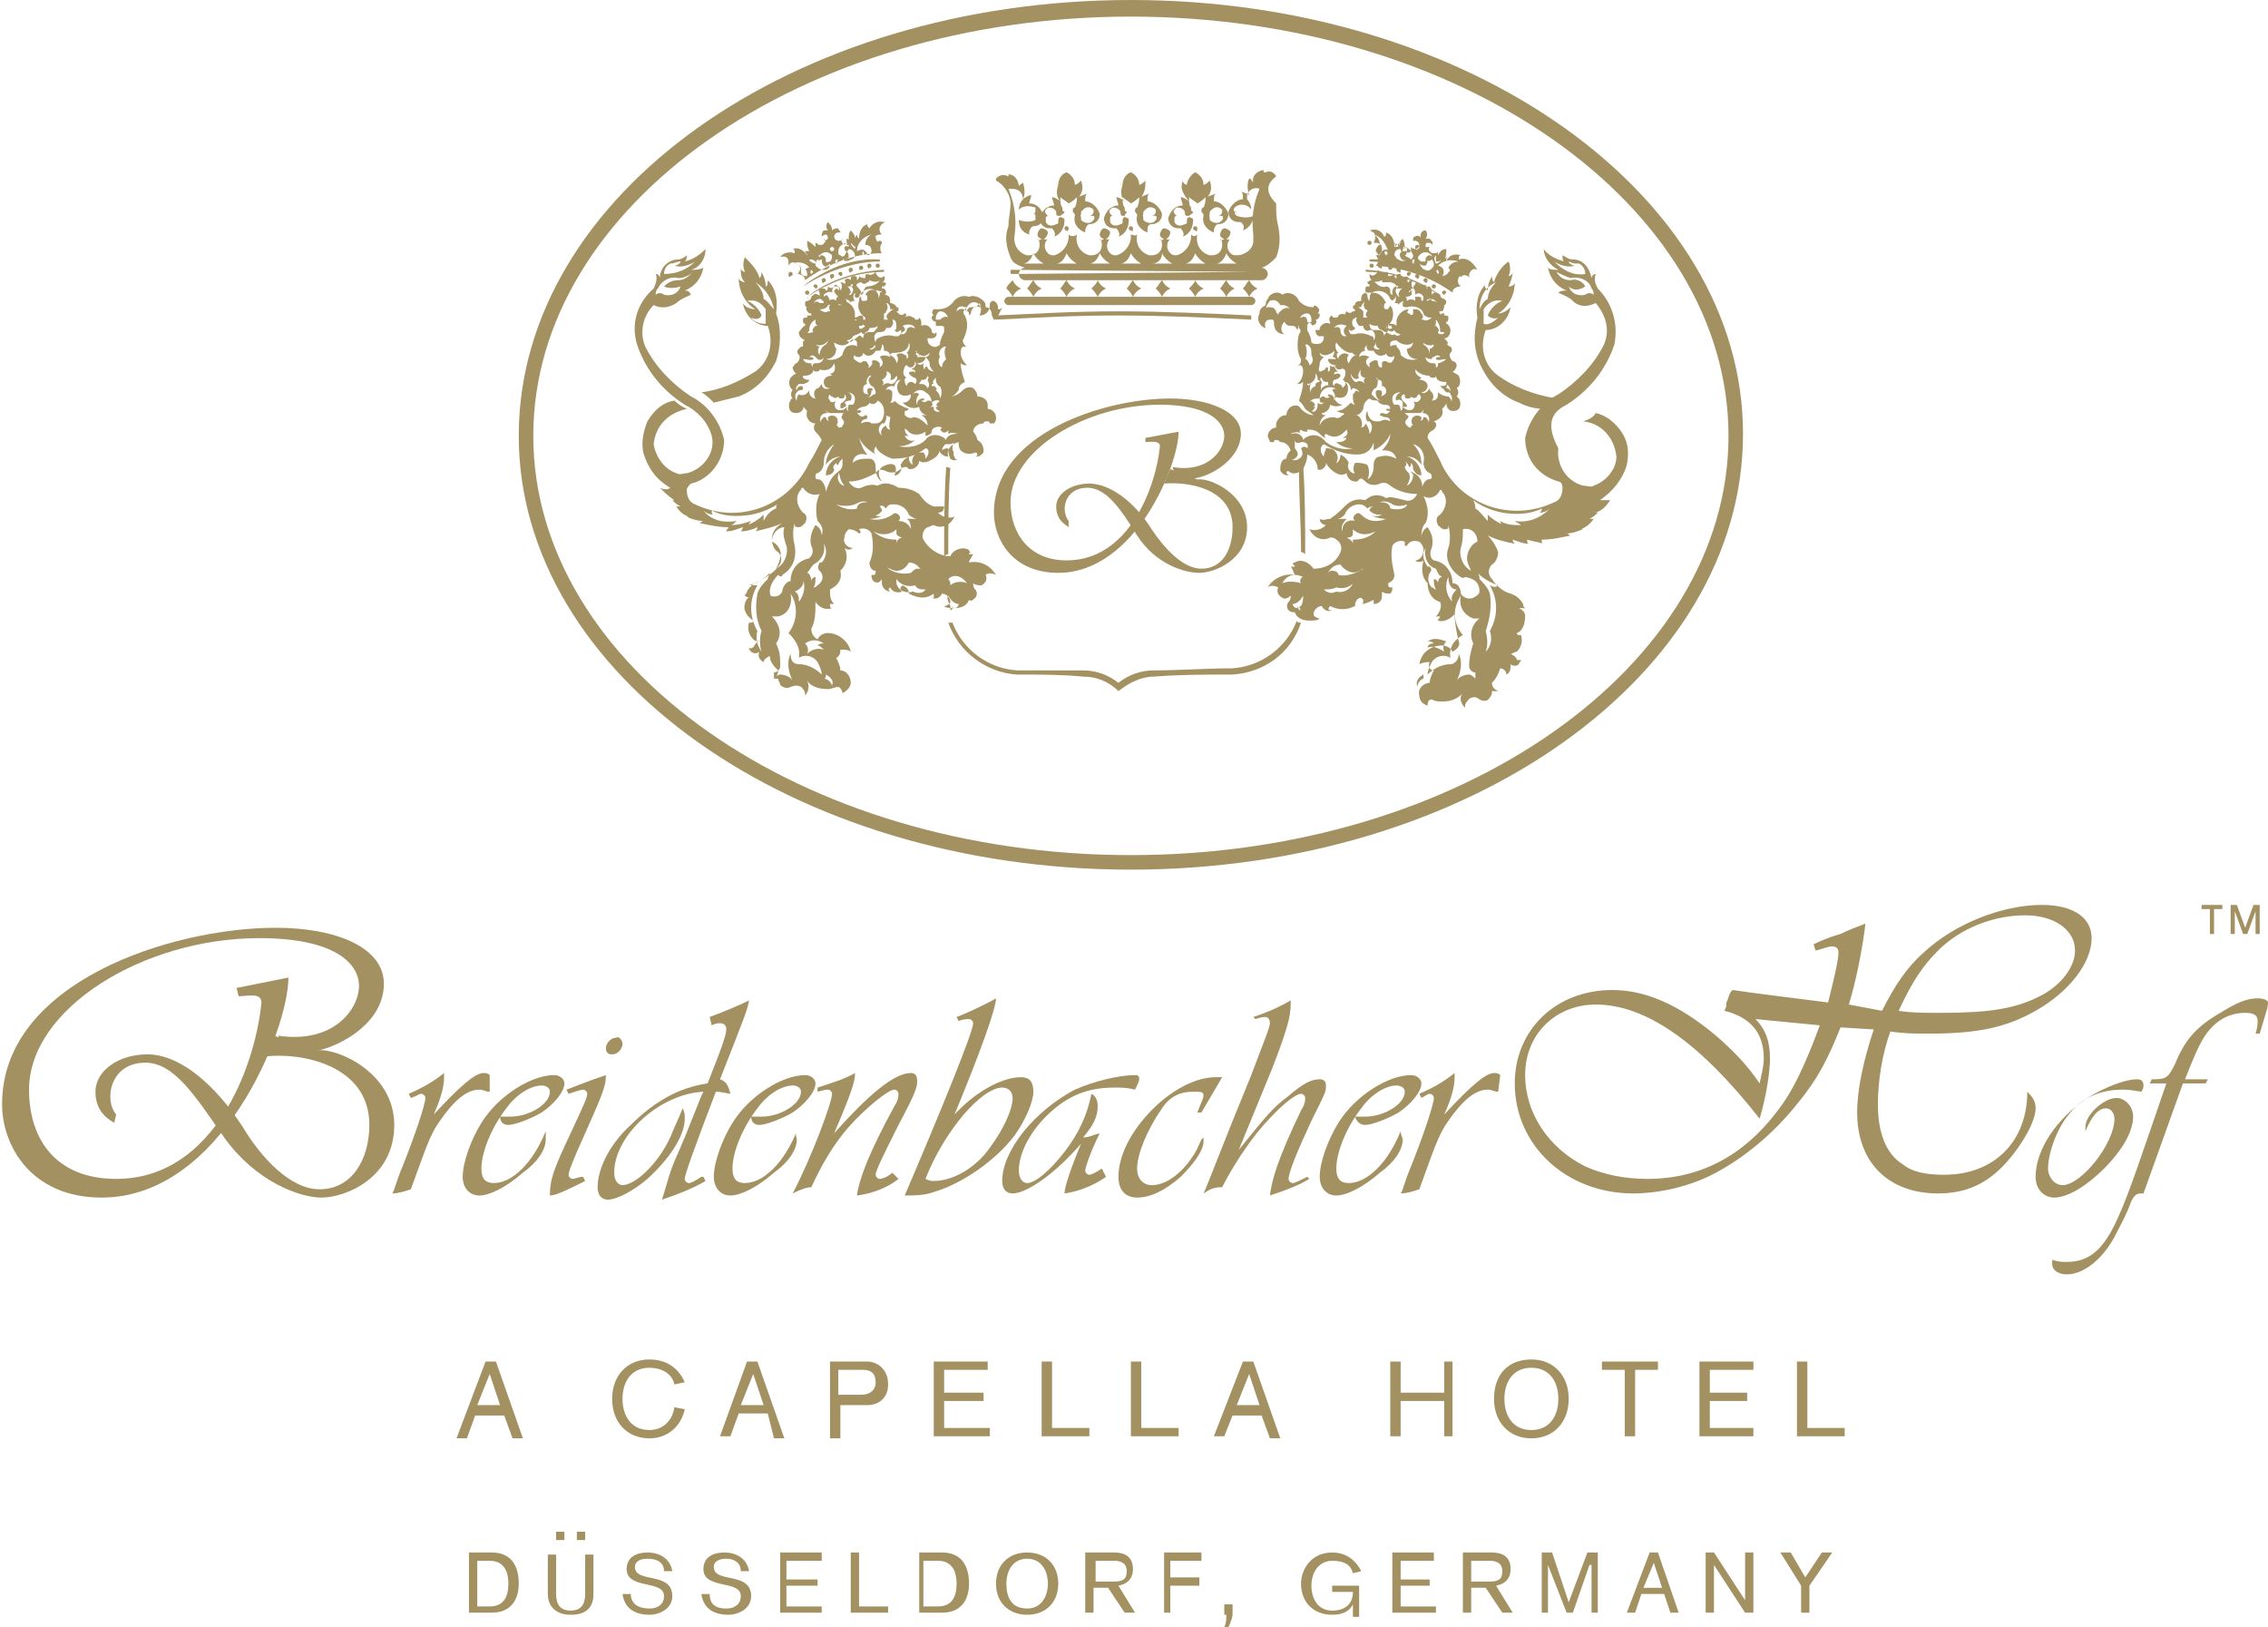 <?xml version="1.0" encoding="utf-8"?>
<!-- Generator: Adobe Illustrator 17.1.0, SVG Export Plug-In . SVG Version: 6.00 Build 0)  -->
<!DOCTYPE svg PUBLIC "-//W3C//DTD SVG 1.1//EN" "http://www.w3.org/Graphics/SVG/1.1/DTD/svg11.dtd">
<svg version="1.1" id="Ebene_1" xmlns="http://www.w3.org/2000/svg" xmlns:xlink="http://www.w3.org/1999/xlink" x="0px" y="0px"
	 viewBox="0 0 109.3 78.4" enable-background="new 0 0 109.3 78.4" xml:space="preserve">
<path fill="#A39161" d="M23.4,65.6h0.5l1.3,3.7h-0.5l-0.4-1.1h-1.4l-0.4,1.1H22L23.4,65.6z M23.6,66.2L23.6,66.2l-0.6,1.5h1.1
	L23.6,66.2z"/>
<path fill="#A39161" d="M32.5,66.7c-0.1-0.5-0.6-0.8-1.2-0.8c-0.9,0-1.3,0.7-1.3,1.5c0,0.8,0.4,1.5,1.3,1.5c0.6,0,1.1-0.4,1.2-1.1
	l0.5,0.1c-0.2,0.9-0.9,1.4-1.7,1.4c-1.1,0-1.8-0.8-1.8-1.9c0-1.1,0.7-1.9,1.8-1.9c0.8,0,1.4,0.4,1.7,1.1L32.5,66.7z"/>
<path fill="#A39161" d="M36,65.6h0.5l1.3,3.7h-0.5L37,68.1h-1.4l-0.4,1.1h-0.5L36,65.6z M36.3,66.2L36.3,66.2l-0.6,1.5h1.1
	L36.3,66.2z"/>
<path fill="#A39161" d="M40,65.6h1.8c0.4,0,1,0.3,1,1.1c0,0.7-0.5,1-1,1h-1.3v1.6H40V65.6z M40.4,67.2h1.1c0.4,0,0.7-0.2,0.7-0.6
	c0-0.4-0.2-0.6-0.6-0.6h-1.2V67.2z"/>
<polygon fill="#A39161" points="45,65.6 47.6,65.6 47.6,66 45.5,66 45.5,67.1 47.4,67.1 47.4,67.5 45.5,67.5 45.5,68.8 47.7,68.8 
	47.7,69.2 45,69.2 "/>
<polygon fill="#A39161" points="50.2,65.6 50.7,65.6 50.7,68.8 52.5,68.8 52.5,69.2 50.2,69.2 "/>
<polygon fill="#A39161" points="54.5,65.6 55,65.6 55,68.8 56.8,68.8 56.8,69.2 54.5,69.2 "/>
<path fill="#A39161" d="M59.9,65.6h0.5l1.3,3.7h-0.5l-0.4-1.1h-1.4L59,69.2h-0.5L59.9,65.6z M60.2,66.2L60.2,66.2l-0.6,1.5h1.1
	L60.2,66.2z"/>
<polygon fill="#A39161" points="67,65.6 67.5,65.6 67.5,67.1 69.6,67.1 69.6,65.6 70,65.6 70,69.2 69.6,69.2 69.6,67.5 67.5,67.5 
	67.5,69.2 67,69.2 "/>
<path fill="#A39161" d="M73.8,65.5c1.1,0,1.8,0.8,1.8,1.9c0,1.1-0.7,1.9-1.8,1.9c-1.1,0-1.8-0.8-1.8-1.9
	C72,66.2,72.7,65.5,73.8,65.5 M73.8,68.9c0.9,0,1.3-0.7,1.3-1.5c0-0.8-0.4-1.5-1.3-1.5c-0.9,0-1.3,0.7-1.3,1.5
	C72.5,68.2,72.9,68.9,73.8,68.9"/>
<polygon fill="#A39161" points="78.3,66 77.2,66 77.2,65.6 79.9,65.6 79.9,66 78.8,66 78.8,69.2 78.3,69.2 "/>
<polygon fill="#A39161" points="81.9,65.6 84.5,65.6 84.5,66 82.4,66 82.4,67.1 84.2,67.1 84.2,67.5 82.4,67.5 82.4,68.8 84.5,68.8 
	84.5,69.2 81.9,69.2 "/>
<polygon fill="#A39161" points="86.6,65.6 87.1,65.6 87.1,68.8 88.9,68.8 88.9,69.2 86.6,69.2 "/>
<path fill="#A39161" d="M22.6,74.8h1.1c0.9,0,1.3,0.6,1.3,1.5c0,0.8-0.4,1.4-1.3,1.4h-1.1V74.8z M23,77.4h0.6c0.7,0,0.9-0.5,0.9-1.1
	c0-0.7-0.3-1.1-0.9-1.1H23V77.4z"/>
<path fill="#A39161" d="M28.6,76.8c0,0.7-0.4,1-1.1,1c-0.7,0-1.1-0.4-1.1-1v-1.9h0.4v1.9c0,0.5,0.2,0.8,0.7,0.8
	c0.5,0,0.7-0.3,0.7-0.8v-1.9h0.4V76.8z"/>
<path fill="#A39161" d="M32,75.7c0-0.4-0.3-0.6-0.8-0.6c-0.3,0-0.6,0.1-0.6,0.4c0,0.8,1.8,0.2,1.8,1.4c0,0.6-0.6,0.9-1.1,0.9
	c-0.7,0-1.2-0.3-1.3-1l0.4,0c0,0.5,0.4,0.7,0.9,0.7c0.4,0,0.7-0.2,0.7-0.6c0-0.8-1.8-0.3-1.8-1.3c0-0.6,0.5-0.8,1-0.8
	c0.6,0,1.1,0.3,1.2,0.9L32,75.7z"/>
<path fill="#A39161" d="M35.7,75.7c0-0.4-0.3-0.6-0.7-0.6c-0.3,0-0.6,0.1-0.6,0.4c0,0.8,1.8,0.2,1.8,1.4c0,0.6-0.6,0.9-1.1,0.9
	c-0.7,0-1.2-0.3-1.3-1l0.4,0c0,0.5,0.3,0.7,0.8,0.7c0.4,0,0.7-0.2,0.7-0.6c0-0.8-1.8-0.3-1.8-1.3c0-0.6,0.5-0.8,1-0.8
	c0.6,0,1.1,0.3,1.2,0.9L35.7,75.7z"/>
<polygon fill="#A39161" points="37.6,74.8 39.6,74.8 39.6,75.2 37.9,75.2 37.9,76.1 39.4,76.1 39.4,76.4 37.9,76.4 37.9,77.4 
	39.6,77.4 39.6,77.7 37.6,77.7 "/>
<polygon fill="#A39161" points="41,74.8 41.4,74.8 41.4,77.4 42.8,77.4 42.8,77.7 41,77.7 "/>
<path fill="#A39161" d="M44.3,74.8h1.1c0.9,0,1.3,0.6,1.3,1.5c0,0.8-0.4,1.4-1.3,1.4h-1.1V74.8z M44.6,77.4h0.6
	c0.7,0,0.9-0.5,0.9-1.1c0-0.7-0.3-1.1-0.9-1.1h-0.7V77.4z"/>
<path fill="#A39161" d="M49.5,74.8c0.9,0,1.5,0.6,1.5,1.5c0,0.9-0.6,1.5-1.5,1.5c-0.9,0-1.5-0.6-1.5-1.5
	C48,75.4,48.6,74.8,49.5,74.8 M49.5,77.5c0.7,0,1-0.6,1-1.2s-0.3-1.2-1-1.2c-0.7,0-1,0.6-1,1.2S48.7,77.5,49.5,77.5"/>
<path fill="#A39161" d="M52.4,74.8h1.3c0.5,0,0.9,0.2,0.9,0.8c0,0.4-0.2,0.7-0.7,0.8l0.8,1.3h-0.5l-0.8-1.2h-0.7v1.2h-0.4V74.8z
	 M52.8,76.2h0.9c0.4,0,0.6-0.1,0.6-0.5c0-0.4-0.3-0.5-0.6-0.5h-0.9V76.2z"/>
<polygon fill="#A39161" points="56.1,74.8 57.9,74.8 57.9,75.2 56.4,75.2 56.4,76 57.8,76 57.8,76.4 56.4,76.4 56.4,77.7 56.1,77.7 
	"/>
<path fill="#A39161" d="M59,77.3h0.4v0.5c0,0.1-0.1,0.4-0.2,0.6h-0.2c0.1-0.2,0.1-0.4,0.1-0.6H59V77.3z"/>
<path fill="#A39161" d="M65.2,77.3L65.2,77.3c-0.2,0.4-0.6,0.5-1,0.5c-0.9,0-1.5-0.6-1.5-1.5c0-0.7,0.5-1.5,1.5-1.5
	c0.6,0,1.1,0.3,1.4,0.9l-0.4,0.1c-0.1-0.4-0.4-0.6-1-0.6c-0.6,0-1,0.5-1,1.2c0,0.6,0.3,1.2,1,1.2c0.6,0,1-0.3,1-0.9h-1v-0.3h1.3v1.5
	h-0.3V77.3z"/>
<polygon fill="#A39161" points="67.1,74.8 69.1,74.8 69.1,75.2 67.5,75.2 67.5,76.1 68.9,76.1 68.9,76.4 67.5,76.4 67.5,77.4 
	69.2,77.4 69.2,77.7 67.1,77.7 "/>
<path fill="#A39161" d="M70.6,74.8h1.3c0.5,0,0.9,0.2,0.9,0.8c0,0.4-0.2,0.7-0.7,0.8l0.8,1.3h-0.5l-0.8-1.2h-0.7v1.2h-0.4V74.8z
	 M70.9,76.2h0.9c0.4,0,0.6-0.1,0.6-0.5c0-0.4-0.3-0.5-0.6-0.5h-0.9V76.2z"/>
<polygon fill="#A39161" points="74.3,74.8 74.8,74.8 75.6,77.2 76.5,74.8 77,74.8 77,77.7 76.7,77.7 76.7,75.4 76.6,75.4 75.8,77.7 
	75.5,77.7 74.6,75.4 74.6,75.4 74.6,77.7 74.3,77.7 "/>
<path fill="#A39161" d="M79.5,74.8h0.4l1,2.9h-0.4l-0.3-0.9h-1.1l-0.3,0.9h-0.4L79.5,74.8z M79.7,75.3L79.7,75.3l-0.5,1.2h0.9
	L79.7,75.3z"/>
<polygon fill="#A39161" points="82.2,74.8 82.6,74.8 84.1,77.1 84.1,77.1 84.1,74.8 84.5,74.8 84.5,77.7 84.1,77.7 82.6,75.4 
	82.6,75.4 82.6,77.7 82.2,77.7 "/>
<polygon fill="#A39161" points="86.8,76.4 85.8,74.8 86.3,74.8 87,76 87.8,74.8 88.3,74.8 87.2,76.4 87.2,77.7 86.8,77.7 "/>
<rect x="27.8" y="73.8" fill="#A39161" width="0.4" height="0.4"/>
<rect x="26.8" y="73.8" fill="#A39161" width="0.4" height="0.4"/>
<path fill="#A39161" d="M25.7,21c0-11.1,12.9-20.2,28.8-20.2c15.9,0,28.8,9.1,28.8,20.2S70.4,41.2,54.5,41.2
	C38.6,41.2,25.7,32.1,25.7,21 M54.5,41.9c16.3,0,29.5-9.4,29.5-21C84,9.4,70.8,0,54.5,0C38.2,0,25,9.4,25,21
	C25,32.5,38.2,41.9,54.5,41.9"/>
<path fill="#A39161" d="M60.3,14.3c0.1,0,0.2,0.1,0.2,0.2c0,0.1-0.1,0.2-0.2,0.2H48.6c-0.1,0-0.2-0.1-0.2-0.2c0-0.1,0.1-0.2,0.2-0.2
	H60.3z"/>
<path fill="#A39161" d="M51,8.9c0-0.2,0.1-0.5,0.4-0.6c0.2,0.1,0.4,0.3,0.4,0.6c0.1,0,0.2-0.1,0.3-0.2c0.1,0.3,0.1,0.5-0.1,0.8l0,0
	c0.1-0.1,0.3-0.1,0.4-0.2c-0.1,0.1-0.1,0.2-0.1,0.4c0.3,0,0.6,0.3,0.7,0.6v0c0,0.3-0.2,0.5-0.5,0.5c-0.1,0-0.2,0.2-0.2,0.3
	c0,0,0,0,0,0.1l0,0c-0.3-0.1-0.6-0.4-0.5-0.8h0c0-0.1,0-0.1,0.1-0.1c0,0,0.1,0,0.1,0c0.1,0,0.1,0.2,0.1,0.3c0.1,0.1,0.3,0.2,0.5,0.1
	c0,0,0.1-0.1,0.1-0.1c0.1-0.1,0-0.2,0-0.2c0,0-0.1,0-0.2,0c0.1,0,0.2-0.1,0.2-0.2c0,0,0-0.1,0-0.1c-0.1-0.1-0.3-0.2-0.5,0
	c0,0-0.1,0.1-0.1,0.1c0,0,0,0.1,0,0.1c0,0.1-0.1,0.1-0.2,0.1c-0.1,0-0.1-0.1-0.2-0.2c0-0.1,0-0.2,0.1-0.2c0.1-0.2,0.1-0.4,0.1-0.5v0
	c-0.1,0.1-0.2,0.2-0.4,0.3c-0.1-0.1-0.3-0.2-0.4-0.3v0c0,0.2,0,0.4,0.1,0.5c0,0.1,0,0.2,0.1,0.2c0,0.1-0.1,0.1-0.2,0.2
	c0,0-0.1,0-0.1,0c-0.1,0-0.1-0.1-0.1-0.2c-0.1-0.2-0.3-0.2-0.4-0.2c0,0-0.1,0.1-0.1,0.1c-0.1,0.1,0,0.2,0.1,0.3c0,0,0,0,0.1,0
	c-0.1,0-0.2,0-0.2,0.1c0,0.1,0,0.1,0,0.2c0.1,0.2,0.3,0.2,0.5,0.1c0,0,0.1,0,0.1-0.1c0,0,0-0.1,0-0.1c0-0.1,0.1-0.2,0.2-0.1
	c0.1,0,0.1,0.1,0.1,0.1c0,0.4-0.2,0.7-0.5,0.8l0,0c0.1-0.1,0-0.3-0.1-0.4c0,0,0,0-0.1,0c0,0,0,0,0,0c-0.3,0-0.5-0.2-0.5-0.5h0
	c0.1-0.3,0.3-0.6,0.7-0.6h0c0-0.1-0.1-0.3-0.1-0.4c0.1,0,0.3,0.1,0.4,0.2l0,0c-0.2-0.2-0.2-0.5-0.1-0.8C50.8,8.8,50.9,8.9,51,8.9"/>
<path fill="#A39161" d="M54.1,8.9c0-0.2,0.1-0.5,0.4-0.6c0.2,0.1,0.4,0.3,0.4,0.6c0.1,0,0.2-0.1,0.3-0.2C55.2,9,55.2,9.2,55,9.5v0
	c0.1-0.1,0.3-0.1,0.4-0.2c-0.1,0.1-0.1,0.2-0.1,0.4c0.3,0,0.6,0.3,0.7,0.6c0,0,0,0,0,0c0,0.3-0.2,0.5-0.5,0.5
	c-0.2,0-0.2,0.2-0.2,0.3c0,0,0,0,0,0.1l0,0c-0.3-0.1-0.6-0.4-0.5-0.8h0c0-0.1,0-0.1,0.1-0.1c0,0,0.1,0,0.1,0c0.1,0,0.1,0.2,0.1,0.3
	c0.1,0.1,0.3,0.2,0.5,0.1c0,0,0.1-0.1,0.1-0.1c0.1-0.1,0-0.2,0-0.2c0,0-0.1,0-0.2,0c0.1,0,0.2-0.1,0.2-0.2c0,0,0-0.1,0-0.1
	c-0.1-0.1-0.3-0.2-0.5,0c0,0-0.1,0.1-0.1,0.1c0,0,0,0.1,0,0.1c0,0.1-0.1,0.1-0.2,0.1c-0.1,0-0.1-0.1-0.2-0.2c0-0.1,0-0.2,0.1-0.2
	c0.1-0.2,0.1-0.4,0.1-0.5v0c-0.1,0.1-0.2,0.2-0.4,0.3c-0.1-0.1-0.3-0.2-0.4-0.3v0c0,0.2,0,0.4,0.1,0.5c0,0.1,0,0.2,0.1,0.2
	c0,0.1-0.1,0.1-0.1,0.2c0,0-0.1,0-0.1,0c-0.1,0-0.1-0.1-0.1-0.2c-0.1-0.2-0.3-0.2-0.4-0.2c0,0-0.1,0.1-0.1,0.1
	c-0.1,0.1,0,0.2,0.1,0.3c0,0,0,0,0.1,0c-0.1,0-0.2,0-0.2,0.1c0,0.1,0,0.1,0,0.2c0.1,0.2,0.3,0.2,0.5,0.1c0,0,0.1,0,0.1-0.1
	c0,0,0-0.1,0-0.1c0-0.1,0.1-0.2,0.2-0.1c0.1,0,0.1,0.1,0.1,0.1c0,0.4-0.2,0.7-0.5,0.8l0,0c0.1-0.1,0-0.3-0.1-0.4c0,0,0,0-0.1,0
	c0,0,0,0,0,0c-0.3,0-0.5-0.2-0.5-0.5h0c0.1-0.3,0.3-0.6,0.7-0.6h0c0-0.1-0.1-0.3-0.1-0.4c0.1,0,0.3,0.1,0.4,0.2l0,0
	c-0.2-0.2-0.2-0.5-0.1-0.8C53.9,8.8,54,8.9,54.1,8.9"/>
<path fill="#A39161" d="M57.2,8.9c0-0.2,0.2-0.5,0.4-0.6c0.2,0.1,0.4,0.3,0.4,0.6c0.1,0,0.2-0.1,0.3-0.2c0.1,0.3,0.1,0.5-0.1,0.8
	l0,0c0.1-0.1,0.3-0.1,0.4-0.2c-0.1,0.1-0.1,0.2-0.1,0.4c0.3,0,0.6,0.3,0.7,0.6v0c0,0.3-0.2,0.5-0.5,0.5c-0.1,0-0.2,0.2-0.2,0.3
	c0,0,0,0,0,0.1l0,0c-0.3-0.1-0.6-0.4-0.5-0.8h0c0-0.1,0-0.1,0.1-0.1c0,0,0.1,0,0.1,0c0.1,0,0.1,0.2,0.1,0.3c0.1,0.1,0.3,0.2,0.5,0.1
	c0,0,0.1-0.1,0.1-0.1c0.1-0.1,0-0.2,0-0.2c0,0-0.1,0-0.2,0c0.1,0,0.2-0.1,0.2-0.2c0,0,0-0.1,0-0.1c-0.1-0.1-0.3-0.2-0.5,0
	c0,0-0.1,0.1-0.1,0.1c0,0,0,0.1,0,0.1c0,0.1-0.1,0.1-0.2,0.1c-0.1,0-0.1-0.1-0.2-0.2c0-0.1,0-0.2,0.1-0.2c0.1-0.2,0.1-0.4,0.1-0.5v0
	c-0.1,0.1-0.2,0.2-0.4,0.3c-0.1-0.1-0.3-0.2-0.4-0.3v0c0,0.2,0,0.4,0.1,0.5c0,0.1,0,0.2,0.1,0.2c0,0.1-0.1,0.1-0.2,0.2
	c0,0-0.1,0-0.1,0c-0.1,0-0.1-0.1-0.1-0.2c-0.1-0.2-0.3-0.2-0.4-0.2c0,0-0.1,0.1-0.1,0.1c-0.1,0.1,0,0.2,0.1,0.3c0,0,0,0,0.1,0
	c-0.1,0-0.2,0-0.2,0.1c0,0.1,0,0.1,0,0.2c0.1,0.2,0.3,0.2,0.5,0.1c0,0,0.1,0,0.1-0.1c0,0,0-0.1,0-0.1c0-0.1,0.1-0.2,0.2-0.1
	c0.1,0,0.1,0.1,0.1,0.1c0,0.4-0.2,0.7-0.5,0.8l0,0c0.1-0.1,0-0.3-0.1-0.4c0,0,0,0-0.1,0c0,0,0,0,0,0c-0.3,0-0.5-0.2-0.5-0.5h0
	c0.1-0.3,0.3-0.6,0.7-0.6h0c0-0.1-0.1-0.3-0.1-0.4c0.1,0,0.3,0.1,0.4,0.2v0C56.9,9.2,56.9,9,57,8.7C57,8.8,57.1,8.9,57.2,8.9"/>
<path fill="#A39161" d="M51.5,11c0-0.1-0.1-0.1-0.1-0.1c-0.1,0-0.1,0.1-0.1,0.1c0,0.1,0.1,0.1,0.1,0.1C51.4,11.2,51.5,11.1,51.5,11"
	/>
<path fill="#A39161" d="M54.6,11c0-0.1-0.1-0.1-0.1-0.1c-0.1,0-0.1,0.1-0.1,0.1c0,0.1,0.1,0.1,0.1,0.1C54.6,11.2,54.6,11.1,54.6,11"
	/>
<path fill="#A39161" d="M57.7,11c0-0.1-0.1-0.1-0.1-0.1c-0.1,0-0.1,0.1-0.1,0.1c0,0.1,0.1,0.1,0.1,0.1C57.7,11.2,57.7,11.1,57.7,11"
	/>
<path fill="#A39161" d="M60.2,13.5c0.1,0.2,0.2,0.3,0.4,0.4c-0.2,0.1-0.3,0.2-0.4,0.4c-0.1-0.2-0.2-0.3-0.3-0.4
	C60,13.8,60.1,13.6,60.2,13.5"/>
<path fill="#A39161" d="M56,13.5c0.1,0.2,0.2,0.3,0.4,0.4c-0.2,0.1-0.3,0.2-0.4,0.4c-0.1-0.2-0.2-0.3-0.3-0.4
	C55.8,13.8,55.9,13.6,56,13.5"/>
<path fill="#A39161" d="M54.6,13.5c0.1,0.2,0.2,0.3,0.4,0.4c-0.2,0.1-0.3,0.2-0.4,0.4c-0.1-0.2-0.2-0.3-0.3-0.4
	C54.4,13.8,54.5,13.6,54.6,13.5"/>
<path fill="#A39161" d="M52.9,13.5c0.1,0.2,0.2,0.3,0.4,0.4c-0.2,0.1-0.3,0.2-0.4,0.4c-0.1-0.2-0.2-0.3-0.3-0.4
	C52.7,13.8,52.9,13.6,52.9,13.5"/>
<path fill="#A39161" d="M51.4,13.5c0.1,0.2,0.2,0.3,0.4,0.4c-0.2,0.1-0.3,0.2-0.4,0.4c-0.1-0.2-0.2-0.3-0.3-0.4
	C51.2,13.8,51.3,13.6,51.4,13.5"/>
<path fill="#A39161" d="M49.8,13.5c0.1,0.2,0.2,0.3,0.4,0.4c-0.2,0.1-0.3,0.2-0.4,0.4c-0.1-0.2-0.2-0.3-0.3-0.4
	C49.6,13.8,49.7,13.6,49.8,13.5"/>
<path fill="#A39161" d="M48.8,13.5c0.1,0.2,0.2,0.3,0.4,0.4c-0.2,0.1-0.3,0.2-0.4,0.4c-0.1-0.2-0.2-0.3-0.3-0.4
	C48.5,13.8,48.7,13.6,48.8,13.5"/>
<path fill="#A39161" d="M57.6,13.5c0.1,0.2,0.2,0.3,0.4,0.4c-0.2,0.1-0.3,0.2-0.4,0.4c-0.1-0.2-0.2-0.3-0.3-0.4
	C57.4,13.8,57.6,13.6,57.6,13.5"/>
<path fill="#A39161" d="M59.1,13.5c0.1,0.2,0.2,0.3,0.4,0.4c-0.2,0.1-0.3,0.2-0.4,0.4c-0.1-0.2-0.2-0.3-0.3-0.4
	C58.9,13.8,59,13.6,59.1,13.5"/>
<path fill="#A39161" d="M61.5,8.5c-0.1-0.2-0.3-0.3-0.5-0.2c0,0,0,0-0.1,0c0,0,0-0.1,0-0.1c-0.3,0-0.6,0.3-0.5,0.6c0,0,0,0,0,0
	c-0.1-0.1-0.1-0.2-0.2-0.2c-0.1,0.2-0.1,0.5,0,0.8c-0.1-0.1-0.3-0.1-0.4-0.2c0.1,0.1,0.1,0.2,0.1,0.4c-0.3,0-0.6,0.3-0.7,0.6
	c0,0.3,0.2,0.5,0.5,0.5c0,0,0,0,0,0c0,0,0,0,0.1,0c0.1,0.1,0.2,0.2,0.1,0.4c0.3-0.1,0.5-0.4,0.5-0.7c-0.2,0.1-0.5,0.1-0.8,0
	c0,0-0.1-0.1-0.1-0.1c0-0.1,0.1-0.1,0.1-0.1c0,0,0,0-0.1,0c-0.1-0.1,0-0.2,0-0.2c0.2-0.2,0.6-0.2,0.8,0.1c0-0.2-0.1-0.4-0.2-0.5
	c0-0.1,0-0.1,0-0.2c0.1-0.3,0.4-0.4,0.6-0.3c-0.3,0.7-0.4,1.4-0.3,2.2c0,0.1,0,0.2,0,0.3c0,0.4-0.4,0.7-0.8,0.7
	c-0.1,0-0.2,0-0.3-0.1c-0.2-0.2-0.2-0.5,0-0.7c0,0,0,0,0,0c-0.1,0.1-0.2,0-0.2,0c0.1,0,0.2-0.2,0.2-0.3c0-0.1-0.2-0.2-0.3-0.2
	c-0.1,0-0.2,0.2-0.2,0.3c0,0.1,0.1,0.2,0.2,0.2c0,0,0,0,0,0c-0.1,0.1-0.2,0.1-0.2,0c0.1,0.1,0.1,0.2,0.1,0.3c0,0.3-0.2,0.5-0.5,0.5
	c0,0-0.1,0-0.1,0c-0.4-0.1-0.7-0.5-0.6-1c0,0,0,0,0,0c-0.1,0.1-0.2,0.1-0.3,0c0,0,0,0.1,0,0.1c0,0.4-0.3,0.8-0.7,0.9
	c-0.1,0-0.2,0-0.3-0.1c-0.2-0.2-0.2-0.5,0-0.7c0,0,0,0,0,0c-0.1,0.1-0.2,0-0.2,0c0.1,0,0.2-0.2,0.2-0.3c0-0.1-0.2-0.2-0.3-0.2
	c-0.1,0-0.2,0.2-0.2,0.3c0,0.1,0.1,0.2,0.2,0.2c0,0,0,0,0,0c-0.1,0.1-0.2,0.1-0.2,0c0.1,0.1,0.1,0.2,0.1,0.3c0,0.3-0.2,0.5-0.5,0.5
	c0,0-0.1,0-0.1,0c-0.4-0.1-0.7-0.5-0.6-1c0,0,0,0,0,0c-0.1,0.1-0.2,0-0.3,0c0,0,0,0.1,0,0.1c0,0.4-0.3,0.8-0.7,0.9
	c-0.1,0-0.2,0-0.3-0.1c-0.2-0.2-0.2-0.5,0-0.7c0,0,0,0,0,0c-0.1,0.1-0.2,0-0.2,0c0.1,0,0.2-0.2,0.2-0.3c0-0.1-0.2-0.2-0.3-0.2
	c-0.1,0-0.2,0.2-0.2,0.3c0,0.1,0.1,0.2,0.2,0.2c0,0,0,0,0,0c-0.1,0.1-0.2,0.1-0.2,0c0.1,0.1,0.1,0.2,0.1,0.3c0,0.3-0.2,0.5-0.5,0.5
	c0,0-0.1,0-0.1,0c-0.4-0.1-0.7-0.5-0.6-1c-0.1,0.1-0.3,0.1-0.4,0c0,0,0,0.1,0,0.1c0,0.4-0.3,0.8-0.7,0.9c-0.1,0-0.2,0-0.3-0.1
	c-0.2-0.2-0.2-0.5,0-0.7c0,0,0,0,0,0c-0.1,0.1-0.2,0-0.2,0c0.1,0,0.2-0.2,0.2-0.3c0-0.1-0.2-0.2-0.3-0.2c-0.1,0-0.2,0.2-0.2,0.3
	c0,0.1,0.1,0.2,0.2,0.2c0,0,0,0,0,0c-0.1,0.1-0.2,0.1-0.2,0c0.1,0.1,0.1,0.2,0.1,0.3c0,0.3-0.2,0.5-0.5,0.5c0,0-0.1,0-0.1,0
	c-0.4-0.1-0.7-0.5-0.6-1c0.1-0.7,0-1.5-0.3-2.2c0.1,0,0.1,0,0.2,0c0.3,0,0.5,0.2,0.5,0.5c-0.1,0.1-0.2,0.3-0.2,0.5
	c0.2-0.2,0.5-0.2,0.8-0.1c0,0,0,0,0,0.1c0,0.1,0,0.2-0.1,0.2c0,0,0.1,0,0.1,0.1c0,0.1,0,0.1,0,0.2c-0.2,0.1-0.5,0.1-0.8,0
	c0,0.4,0.2,0.6,0.5,0.7l0,0c0,0,0,0,0-0.1c0-0.1,0.1-0.3,0.2-0.3c0.3,0,0.5-0.2,0.5-0.5v0c-0.1-0.3-0.3-0.6-0.7-0.6
	c0-0.1,0.1-0.3,0.1-0.4c-0.1,0-0.3,0.1-0.4,0.2c0.1-0.2,0.1-0.5,0-0.8c-0.1,0.1-0.2,0.1-0.2,0.2c0-0.3-0.2-0.6-0.5-0.6c0,0,0,0,0,0
	c0,0,0,0.1,0,0.1c-0.2-0.1-0.4-0.1-0.6,0.1c0,0,0,0,0,0.1c0.4,0.2,0.7,0.7,0.7,1.1c0,0.4-0.1,0.7-0.1,1.1c-0.2,0.5-0.1,1,0.1,1.5
	c0.1,0.3,0.4,0.4,0.7,0.5c-0.2,0-0.3,0.2-0.3,0.3c0,0.2,0.2,0.3,0.3,0.3h11.4c0.2,0,0.3-0.2,0.3-0.3c0-0.2-0.2-0.3-0.3-0.3
	c0.3-0.1,0.5-0.3,0.7-0.5c0.2-0.5,0.2-1,0.1-1.5c-0.1-0.4-0.1-0.7-0.1-1.1C60.9,9.2,61.1,8.8,61.5,8.5 M59.1,12.2
	c0.1,0.2,0.3,0.4,0.5,0.5h-1C58.8,12.7,59,12.5,59.1,12.2 M57.6,12.2c0.1,0.2,0.3,0.4,0.5,0.5h-1C57.3,12.7,57.5,12.5,57.6,12.2
	 M56,12.2c0.1,0.2,0.3,0.4,0.5,0.5h-1C55.8,12.7,56,12.5,56,12.2 M54.5,12.2c0.1,0.2,0.3,0.4,0.5,0.5h-1
	C54.2,12.7,54.4,12.5,54.5,12.2 M53,12.2c0.1,0.2,0.3,0.4,0.5,0.5h-1C52.7,12.7,52.9,12.5,53,12.2 M51.4,12.2
	c0.1,0.2,0.3,0.4,0.5,0.5h-1C51.1,12.7,51.3,12.5,51.4,12.2 M49.8,12.2c0.1,0.2,0.3,0.4,0.5,0.5h-1C49.5,12.7,49.7,12.5,49.8,12.2
	 M60.3,13.1C60.3,13.1,60.3,13.2,60.3,13.1l-11.5,0.1c-0.1,0-0.1,0-0.1-0.1c0-0.1,0-0.1,0.1-0.1L60.3,13.1
	C60.3,13,60.3,13,60.3,13.1"/>
<path fill="#A39161" d="M45.6,22.5c-0.1,1.4-0.1,2.9-0.1,4.3c0.1-0.1,0.2-0.1,0.2-0.1c0-1.4,0-2.8,0.1-4.2
	C45.8,22.6,45.7,22.5,45.6,22.5"/>
<path fill="#A39161" d="M69.7,13.8C69.7,13.8,69.7,13.8,69.7,13.8C69.8,13.9,69.8,13.9,69.7,13.8C69.7,13.9,69.7,14,69.7,13.8
	c-1.1-0.7-2.4-1.2-3.7-1.2h0c0,0,0,0,0-0.1c0,0,0,0,0,0c0,0,0.9-0.1,2.1,0.4C69.4,13.4,69.7,13.8,69.7,13.8"/>
<path fill="#A39161" d="M69.5,14.3c-1-0.8-2.3-1.2-3.6-1.3c0,0-0.1,0-0.1,0c0,0,0,0.1,0.1,0.1h0h0C67.2,13.1,68.4,13.6,69.5,14.3
	C69.5,14.4,69.5,14.4,69.5,14.3C69.5,14.4,69.5,14.3,69.5,14.3C69.5,14.3,69.5,14.3,69.5,14.3"/>
<path fill="#A39161" d="M70.5,13.2c0-0.1-0.1-0.1-0.1-0.1c-0.1,0-0.1,0.1-0.1,0.1c0,0.1,0.1,0.1,0.1,0.1
	C70.4,13.4,70.5,13.3,70.5,13.2"/>
<path fill="#A39161" d="M66.1,11.7c0-0.1-0.1-0.1-0.1-0.1c-0.1,0-0.1,0.1-0.1,0.1c0,0.1,0.1,0.1,0.1,0.1
	C66.1,11.8,66.1,11.7,66.1,11.7"/>
<path fill="#A39161" d="M70.3,12.5c0-0.1,0-0.2,0.1-0.2c-0.3-0.1-0.6,0-0.7,0.3c0-0.1,0-0.2,0.1-0.2c-0.1,0-0.1,0-0.2,0.1
	c0.1-0.1,0.1-0.3,0.1-0.5c-0.2,0-0.3,0.1-0.4,0.3c0-0.1,0-0.1,0-0.2c0,0.1-0.1,0.1-0.2,0.1c-0.1,0-0.1,0-0.2-0.1
	c-0.1-0.1,0-0.2,0-0.2c-0.1,0-0.2,0-0.2,0c0,0,0,0,0,0c0-0.1,0-0.2,0.1-0.2c0.1,0,0.2,0,0.2,0.1c0.1-0.1,0-0.2-0.1-0.3
	c-0.1,0-0.2,0-0.2,0c0.1-0.1,0.1-0.3,0-0.4c-0.2,0-0.3,0.2-0.2,0.4c0-0.1-0.2-0.2-0.3-0.1c-0.1,0-0.1,0.1-0.1,0.2c0,0,0,0,0.1,0
	c0.1,0,0.2,0.1,0.2,0.2c0,0.1-0.1,0.2-0.2,0.2l0,0c-0.1,0-0.2-0.1-0.2-0.1c0,0.1,0,0.1,0,0.2c-0.1,0.1-0.2,0.1-0.2,0
	c0-0.1,0-0.1,0-0.2c-0.1,0-0.1,0.1-0.1,0.1c0-0.2,0-0.3-0.1-0.5c-0.1,0.1-0.2,0.2-0.2,0.4c0-0.1-0.1-0.1-0.1-0.2
	c0,0.1,0,0.2-0.1,0.2c0-0.3-0.1-0.6-0.4-0.7c0,0.1,0,0.2-0.1,0.2c-0.1-0.3-0.4-0.4-0.7-0.3l0,0c0.1,0,0.1,0.1,0.2,0.1
	c0.1,0.1,0.1,0.3,0,0.5c0,0,0.1,0,0.1,0c0.2,0,0.3,0.1,0.3,0.3c0,0.2-0.1,0.3-0.3,0.3c0,0,0,0,0,0c0.1,0.1,0.2,0.3,0,0.5h0
	c1.3,0.1,2.6,0.5,3.7,1.3v0c0-0.2,0.2-0.3,0.4-0.3c0,0-0.1-0.1-0.1-0.1c-0.1-0.2,0-0.4,0.1-0.4c0.2-0.1,0.4,0,0.4,0.1
	c0-0.1,0-0.1,0-0.2c0.1-0.2,0.2-0.3,0.4-0.2C70.9,12.5,70.6,12.4,70.3,12.5 M66.8,12.3C66.8,12.3,66.8,12.3,66.8,12.3
	c-0.1-0.1-0.1-0.2,0-0.2C66.9,12.2,66.9,12.2,66.8,12.3C66.9,12.3,66.9,12.3,66.8,12.3 M66.6,12.1c0,0-0.1,0.1-0.1,0.2
	c-0.1,0-0.1-0.1-0.2-0.2c0-0.1,0.1-0.3,0.2-0.3c0-0.2-0.1-0.4-0.3-0.5c0.4,0.1,0.6,0.5,0.7,0.8C66.9,12,66.7,12,66.6,12.1
	 M67.3,11.8c0.1,0,0.1-0.1,0.2-0.2c0,0.1-0.1,0.3-0.2,0.3c-0.1-0.1-0.1-0.2-0.1-0.4C67.2,11.7,67.2,11.7,67.3,11.8 M67.4,12.5
	c-0.1,0-0.1-0.1-0.2-0.2c0-0.2,0.1-0.3,0.3-0.3c0,0.1,0,0.1,0.1,0.1c0,0,0,0,0,0c-0.1,0-0.2,0.2-0.1,0.3c0,0.1,0.2,0.2,0.3,0.1
	C67.7,12.6,67.5,12.6,67.4,12.5 M67.7,12.3c0.1,0,0.1-0.2,0.1-0.2c0,0,0,0,0,0c-0.1,0-0.1,0-0.2,0c0,0,0,0,0-0.1c0,0,0.1-0.1,0.1,0
	c0,0-0.1-0.1-0.1-0.1c0.2,0,0.4,0.1,0.5,0.4c0,0.1,0,0.1-0.1,0.2C67.9,12.4,67.8,12.4,67.7,12.3 M68.1,12.7
	C68.1,12.7,68,12.6,68.1,12.7c-0.1-0.1,0-0.2,0-0.2C68.2,12.5,68.2,12.5,68.1,12.7C68.2,12.6,68.2,12.7,68.1,12.7 M68.2,11.9
	c0-0.1,0.1-0.1,0.1-0.1c0.1,0,0.1,0.1,0.1,0.1c0,0.1-0.1,0.1-0.1,0.1C68.3,12.1,68.2,12,68.2,11.9 M68.4,12.3c0.2-0.2,0.4-0.2,0.6,0
	c0,0-0.1,0-0.1,0c0,0,0,0,0.1,0c0,0,0,0.1,0,0.1c0-0.1-0.1-0.1-0.1-0.1c-0.1,0-0.2,0.1-0.2,0.2c0,0,0,0,0,0.1c-0.1,0-0.1,0-0.2,0
	C68.3,12.5,68.3,12.4,68.4,12.3 M68.7,13c-0.1,0-0.2-0.1-0.3-0.3c0.1,0.1,0.2,0.1,0.3,0.1c0.1-0.1,0.1-0.2,0.1-0.3
	c0,0.1,0.1,0.1,0.2,0c0,0,0,0,0,0c0.1,0.1,0.1,0.2,0.1,0.3C69,13,68.8,13.1,68.7,13 M69.2,12.3c0,0.1,0,0.2,0,0.3
	c0.1,0,0.2,0,0.3-0.1c-0.1,0.1-0.2,0.2-0.3,0.2C69.1,12.5,69.1,12.4,69.2,12.3 M69.3,13.2C69.2,13.2,69.2,13.2,69.3,13.2
	c-0.1-0.1-0.1-0.2,0-0.2C69.3,13.1,69.4,13.1,69.3,13.2C69.4,13.2,69.3,13.2,69.3,13.2 M69.8,12.9c0.1,0.1,0.1,0.2,0,0.2
	c0,0.1-0.2,0.2-0.3,0.2c0.1-0.1,0.1-0.3,0-0.4c0,0-0.1-0.1-0.2-0.1c0.3-0.3,0.7-0.3,1-0.2C70.1,12.6,69.9,12.7,69.8,12.9"/>
<path fill="#A39161" d="M68,13.2c0-0.1-0.1-0.1-0.1-0.1c-0.1,0-0.1,0.1-0.1,0.1c0,0.1,0.1,0.1,0.1,0.1C67.9,13.3,68,13.2,68,13.2"/>
<path fill="#A39161" d="M67.5,13c0-0.1-0.1-0.1-0.1-0.1c-0.1,0-0.1,0.1-0.1,0.1c0,0.1,0.1,0.1,0.1,0.1C67.5,13.2,67.5,13.1,67.5,13"
	/>
<path fill="#A39161" d="M67.1,12.9c0-0.1-0.1-0.1-0.1-0.1c-0.1,0-0.1,0.1-0.1,0.1c0,0.1,0.1,0.1,0.1,0.1C67,13,67.1,13,67.1,12.9"/>
<path fill="#A39161" d="M66.6,12.8c0-0.1-0.1-0.1-0.1-0.1c-0.1,0-0.1,0.1-0.1,0.1c0,0.1,0.1,0.1,0.1,0.1
	C66.6,13,66.6,12.9,66.6,12.8"/>
<path fill="#A39161" d="M66.2,12.8c0-0.1-0.1-0.1-0.1-0.1c-0.1,0-0.1,0.1-0.1,0.1c0,0.1,0.1,0.1,0.1,0.1
	C66.1,12.9,66.2,12.9,66.2,12.8"/>
<path fill="#A39161" d="M69.7,14.1c0-0.1-0.1-0.1-0.1-0.1c-0.1,0-0.1,0.1-0.1,0.1c0,0.1,0.1,0.1,0.1,0.1
	C69.6,14.2,69.7,14.1,69.7,14.1"/>
<path fill="#A39161" d="M69.2,13.8c0-0.1-0.1-0.1-0.1-0.1c-0.1,0-0.1,0.1-0.1,0.1c0,0.1,0.1,0.1,0.1,0.1
	C69.2,13.9,69.2,13.8,69.2,13.8"/>
<path fill="#A39161" d="M68.8,13.5c0-0.1-0.1-0.1-0.1-0.1c-0.1,0-0.1,0.1-0.1,0.1c0,0.1,0.1,0.1,0.1,0.1
	C68.7,13.7,68.8,13.6,68.8,13.5"/>
<path fill="#A39161" d="M68.4,13.3c0-0.1-0.1-0.1-0.1-0.1c-0.1,0-0.1,0.1-0.1,0.1c0,0.1,0.1,0.1,0.1,0.1
	C68.3,13.5,68.4,13.4,68.4,13.3"/>
<path fill="#A39161" d="M72.2,18.1c-0.7-0.5-0.9-1.4-0.6-2.2c0.6,0,1.1-0.5,1.2-1.1c-0.2,0.2-0.4,0.3-0.6,0.3
	c0.5-0.3,0.8-0.9,0.8-1.5c0,0.1-0.1,0.2-0.3,0.2c0.1-0.2,0.2-0.5,0.2-0.7c0,0.1-0.1,0.2-0.2,0.2c0.1-0.2,0.1-0.5,0-0.7
	c-0.3,0.2-0.6,0.6-0.7,1c-0.1-0.1-0.1-0.2-0.1-0.3c-0.1,0.2-0.2,0.4-0.2,0.7c-0.1-0.1-0.2-0.2-0.1-0.3c-0.4,0.4-0.5,1-0.4,1.6
	c-0.2,0.8-0.2,1.6,0.2,2.4c0.4,0.8,1,1.4,1.8,1.7c0.4,0.2,0.8,0.3,1.2,0.3c0.1-0.2,0.3-0.4,0.6-0.5C73.8,19,72.9,18.6,72.2,18.1
	 M72.4,14.5c-0.3,0.1-0.6,0.4-0.7,0.7c0.1,0.1,0.3,0.2,0.5,0.1l0,0c-0.2,0.2-0.5,0.4-0.7,0.3c0-0.2,0-0.5,0-0.7
	C71.7,14.6,72,14.4,72.4,14.5 M72.1,13.6c-0.2,0.2-0.4,0.5-0.4,0.8c-0.2,0.1-0.3,0.3-0.4,0.5C71.3,14.3,71.6,13.8,72.1,13.6"/>
<path fill="#A39161" d="M75.5,19.5c1.1-0.7,1.9-1.7,2.3-2.9c0.2-1-0.1-2-0.8-2.7c-0.1-0.2-0.2-0.4-0.1-0.7c-0.1,0-0.2,0.1-0.2,0.2
	c-0.1-0.5-0.4-0.9-0.9-0.9c-0.2,0-0.3-0.1-0.5-0.2c0,0.1,0,0.3,0.1,0.3c-0.4-0.1-0.8-0.3-1-0.6c0,0.4,0.3,0.8,0.7,1
	c-0.2,0-0.4,0-0.5-0.1c0.1,0.5,0.4,0.9,0.9,1.1c-0.1,0-0.3,0-0.4,0.1c0.2,0.1,0.5,0.2,0.7,0.4c0.3,0.3,0.7,0.3,1.1,0.1
	c0.5,0.6,0.7,1.3,0.4,2c-0.5,1-1.3,1.8-2.2,2.4c-0.8,0.4-1.4,1.2-1.6,2.1c0,1,0.6,1.8,1.6,2.1c0.1,0,0.2,0.1,0.2,0.3
	c0,0.3-0.1,0.6-0.4,0.7c-2.1,1-4.6,0.1-5.5-2c-0.2-0.4-0.4-0.8-0.6-1.1c0-0.2,0.1-0.3,0.3-0.4c0.1-0.1,0.2-0.3,0-0.4
	c0.3-0.1,0.5-0.3,0.4-0.6c0,0,0,0,0,0c0.1-0.1,0.2-0.2,0.2-0.3c0,0.2,0.1,0.4,0.3,0.4c0.1,0,0.2,0,0.3-0.1c0.1-0.1,0.1-0.4,0-0.5
	c0,0-0.1-0.1-0.1-0.1c0.1-0.1,0.1-0.3,0-0.4c0.2-0.1,0.2-0.4,0.1-0.6c-0.1-0.1-0.2-0.1-0.3-0.2c0.1,0,0.2-0.2,0.2-0.3
	c0-0.1-0.1-0.2-0.2-0.2c-0.1-0.1-0.2-0.3-0.1-0.4c0.1-0.1,0.1-0.2,0-0.3c-0.1,0-0.1-0.1-0.2-0.1c0.1,0,0.1-0.1,0-0.2
	c0,0-0.1-0.1-0.1-0.1c0.2,0,0.3-0.2,0.3-0.4c0-0.1-0.1-0.3-0.2-0.3c0,0,0,0,0,0c0,0,0-0.1,0-0.1c0.1,0,0.1-0.1,0.1-0.2
	c0-0.1-0.1-0.1-0.2-0.1c0,0,0,0,0-0.1c0,0,0,0-0.1,0c0,0,0,0,0,0c0,0-0.1,0.1-0.1,0c0,0-0.1-0.1,0-0.1c0,0,0,0,0,0c0,0,0.1,0,0.1,0
	c0.1-0.1,0.1-0.2,0.1-0.3c0,0,0,0,0,0c0.1,0,0.1-0.2,0.1-0.2c0,0-0.1-0.1-0.1-0.1c-0.1,0-0.2-0.1-0.2-0.2c-0.1-0.1-0.2-0.1-0.3-0.1
	c0,0-0.1,0.1-0.1,0.1c0-0.1,0-0.1,0-0.2c0-0.1-0.1-0.2-0.1-0.2c-0.1,0-0.1,0-0.1,0.1c0,0,0,0,0,0c-0.1,0-0.1-0.1-0.1-0.2
	c-0.1,0.1-0.2,0-0.3,0c-0.1-0.1-0.2-0.1-0.2,0c0,0-0.1,0.1-0.1,0.2c-0.1-0.1-0.1-0.3,0-0.4c-0.1,0-0.2,0-0.2,0.1c0,0,0,0,0,0
	c0,0,0,0,0,0c-0.1,0-0.1-0.1,0-0.2c-0.1-0.1-0.2-0.1-0.3,0c0,0,0,0,0,0c0-0.1-0.1-0.1-0.1-0.2c-0.1,0-0.2,0-0.2,0.1c0,0,0,0.1,0,0.1
	c-0.1,0-0.1-0.1-0.1-0.2c-0.1,0.1-0.2,0.1-0.3,0.1c0-0.1,0-0.2-0.1-0.2c0,0,0,0,0,0c-0.1,0.1-0.3,0-0.4-0.1c0,0.1,0,0.1-0.1,0.2
	c-0.1,0.1-0.2,0.1-0.3,0c0,0.1,0,0.2,0.1,0.3c-0.1,0-0.2,0.1-0.2,0.1c0,0,0,0.1,0.1,0.1c0,0,0,0,0,0c0,0,0,0.1,0,0.1
	c0,0-0.1,0-0.1,0c-0.1,0-0.1,0.1-0.1,0.2c0,0,0,0.1,0.1,0.1c-0.2,0-0.3,0.1-0.3,0.3c0,0.1,0,0.1,0,0.1c-0.1,0-0.3,0-0.3,0.2
	c0,0,0,0,0,0c-0.1,0-0.1,0.1-0.1,0.1c0,0.1,0.1,0.1,0.1,0.1c0,0,0,0,0,0c0,0.1,0,0.1-0.1,0.1c-0.1,0.1-0.2,0.1-0.3,0
	c-0.1,0.1-0.1,0.2,0,0.2c0,0,0,0,0,0c-0.1-0.1-0.3-0.1-0.4,0c0,0,0,0.1-0.1,0.1c0,0,0,0-0.1,0c-0.1,0-0.1-0.1-0.1-0.1
	c-0.1,0-0.2,0.2-0.1,0.3c0,0,0,0.1,0,0.1c-0.2-0.1-0.4,0-0.5,0.2c0,0,0,0.1,0,0.1c0,0,0,0,0,0c-0.1,0-0.1,0-0.2,0
	c0,0.2,0.1,0.3,0.2,0.3c0.1,0,0.1,0,0.2,0c0,0.1,0,0.2-0.1,0.3c-0.1,0.1-0.4,0.1-0.5,0c0-0.2-0.1-0.4-0.2-0.6c0,0,0-0.1,0-0.2
	c0-0.1,0.1-0.2,0.2-0.1c0,0.1,0.1,0.1,0.2,0c0,0,0.1-0.1,0-0.2c0.1,0,0.2-0.1,0.2-0.2c0-0.1,0-0.1-0.1-0.1c0.1-0.1,0.1-0.2,0-0.3
	c-0.1-0.1-0.2-0.1-0.2,0c-0.3,0-0.5-0.1-0.7-0.3c-0.1-0.3-0.5-0.5-0.8-0.3c-0.2-0.2-0.6-0.1-0.7,0.2c-0.1,0.1-0.1,0.2-0.1,0.3
	c-0.2,0.1-0.3,0.2-0.3,0.4c-0.1,0.2-0.1,0.4,0.1,0.6c0,0,0.1,0.1,0.2,0.1c0,0,0,0,0,0c-0.1-0.2,0-0.4,0.2-0.4c0,0,0.1,0,0.1,0
	c0.1,0,0.1,0.1,0.1,0.2c0,0.3,0.2,0.5,0.5,0.5c0,0,0,0,0,0c-0.2-0.1-0.2-0.4,0-0.6c0.1,0.2,0.2,0.2,0.4,0.2c0.1,0,0.2,0.1,0.2,0.2
	c0.1-0.1,0.1-0.2,0-0.2c0,0,0,0,0,0c0.1,0,0.1,0,0.1,0.1c0.1,0.1,0.1,0.2,0,0.3c-0.1,0.4-0.1,0.9,0.1,1.2c0,0,0,0,0,0
	c0,0.1,0,0.3-0.2,0.3c0.1,0,0.1,0,0.2,0c0.1,0.1,0.1,0.2,0.1,0.3c0,0.2-0.1,0.5-0.3,0.6c0.1,0,0.2,0,0.3-0.1c0,0.3-0.1,0.6-0.2,0.9
	c0.1,0.1,0.2,0.2,0.3,0.4c0.1,0.1,0.3,0.2,0.4,0.3c-0.2,0-0.4-0.1-0.6-0.3c-0.1-0.2-0.3-0.2-0.5-0.1c-0.1,0.1-0.2,0.2-0.2,0.4
	c-0.2,0-0.4,0.1-0.5,0.4c0,0.1,0,0.1,0,0.2c-0.2,0-0.4,0.2-0.4,0.4c0,0.1,0.1,0.2,0.1,0.3c0.1,0,0.1,0,0.2,0c0,0,0,0,0,0
	c0-0.1,0-0.1,0.1-0.1c0.1,0,0.1,0,0.2,0.1c0.2,0,0.4,0.1,0.5,0.4c-0.1,0.1-0.2,0.2-0.2,0.4c-0.2,0-0.3,0.2-0.3,0.5
	c0,0.1,0,0.1,0.1,0.2c0.1,0.1,0.2,0.1,0.3,0.1c0,0-0.1-0.1-0.1-0.1c0-0.1,0-0.1,0.1-0.1c0.2,0.2,0.5,0.1,0.7-0.1
	C63,22.2,63,22,63,21.9c0,0,0,0,0,0c0.3,0.1,0.5,0.4,0.5,0.7c0.1,0.1,0.3,0,0.4-0.2c0,0,0-0.1,0-0.1v0c0.1,0.2,0.3,0.4,0.5,0.5
	c0.2,0.1,0.3,0.1,0.5,0c0,0.2,0.2,0.4,0.4,0.4c0,0,0,0,0.1,0c0,0,0,0,0.1-0.1c0.1-0.1,0.2,0,0.3,0.1c0.2,0.2,0.5,0.2,0.7,0.1
	c0.2-0.1,0.4,0,0.5,0.1c0.4,0.3,0.9,0.4,1.3,0.4c-0.1,0.2-0.3,0.4-0.6,0.3C67.3,24,67,23.9,66.8,24c-0.3-0.2-0.7-0.2-1,0.1
	c-0.4-0.1-0.7,0-1,0.3c-0.2,0.2-0.4,0.4-0.7,0.6c-0.2,0-0.3,0.1-0.5,0c0,0.2,0.2,0.3,0.3,0.3c0,0,0,0,0,0c-0.2,0.2-0.5,0.3-0.8,0.2
	c0.2,0.4,0.6,0.6,1,0.4c0,0,0,0,0,0c0.1,0,0.2,0,0.3,0.1c0.2,0.1,0.3,0.4,0.2,0.6c-0.2,0.5-0.7,0.8-1.3,0.8
	c-0.2-0.3-0.6-0.5-0.9-0.3c0,0-0.1,0-0.1,0.1c0.1,0,0.1,0.1,0.1,0.1c-0.1,0-0.1,0-0.2,0c0.1,0.1,0.1,0.2,0.2,0.4
	c-0.5-0.1-1.1,0.2-1.3,0.6c0.1-0.1,0.3-0.1,0.5,0c-0.1,0.2,0,0.4,0.2,0.5c0.1,0.1,0.3,0,0.4-0.1c0,0.1,0,0.2-0.1,0.3
	c-0.1,0.1-0.1,0.3,0,0.4c0.1,0.1,0.2,0.1,0.3,0.1c0.1,0.3,0.4,0.4,0.7,0.4c0.2,0,0.4,0,0.5-0.1c0,0,0,0,0,0c-0.1,0-0.3-0.1-0.3-0.2
	c0-0.2,0.2-0.4,0.4-0.4c0.1,0.2,0.3,0.3,0.5,0.2c0,0,0,0,0,0c0,0,0,0-0.1,0c-0.1,0-0.1-0.1,0-0.2c0.4,0.2,0.8,0.2,1.2,0
	c0-0.2,0.1-0.4,0.3-0.4c0,0,0,0,0.1,0.1c0,0.1,0,0.2-0.1,0.2c0.2,0,0.4-0.1,0.6-0.2c0,0.1,0,0.2,0,0.2c0.2,0,0.4-0.1,0.4-0.4
	c0-0.1,0-0.1,0-0.2c0.1,0.1,0.3,0.1,0.4,0.1c0.1-0.1,0.1-0.2,0.1-0.3c0,0-0.1,0-0.1,0c-0.1,0-0.1-0.1-0.1-0.2
	c0.2-0.1,0.3-0.2,0.3-0.4c-0.1-0.5-0.2-0.9-0.1-1.4c0.1-0.2,0.4-0.3,0.6-0.2c0,0.1,0,0.1,0,0.2c0,0,0,0,0.1,0
	c0.1-0.2,0.3-0.3,0.6-0.2c0.1,0.1,0.2,0.2,0.2,0.4c0,0.3-0.2,0.5-0.4,0.5c0.1,0.1,0.3,0.1,0.4,0c0,0,0,0,0,0
	c-0.1,0.4-0.1,0.8,0.2,1.1c0,0.4,0.2,0.8,0.6,0.9c0.1,0.2,0,0.5-0.2,0.7c0.1,0,0.1,0,0.2,0c0,0.1-0.1,0.1-0.1,0.2
	c0.3,0.1,0.6-0.1,0.8-0.3c0,0.4,0.1,0.9,0.2,1.3c0,0,0,0,0,0c0.1,0.2-0.1,0.4-0.3,0.5c-0.1-0.2-0.3-0.3-0.5-0.3
	c-0.5,0-1,0.3-1.1,0.9c0.2-0.1,0.4-0.1,0.5-0.1c-0.1,0.2,0,0.4,0.2,0.4c-0.1,0.2-0.2,0.4-0.2,0.6c-0.3,0-0.6,0.3-0.5,0.6
	c0,0.2,0.1,0.4,0.4,0.5c0,0,0,0,0,0c0-0.1,0-0.3,0.2-0.3c0.2,0.1,0.3,0.1,0.5,0.1c0.4,0,0.7-0.1,1-0.4c-0.2,0.2-0.1,0.5,0.1,0.7
	c0,0,0,0,0,0c0-0.1,0-0.2,0.1-0.3c0.1-0.2,0.4-0.3,0.6-0.1c0.2,0.1,0.4,0.1,0.5-0.1c0.1-0.1,0.1-0.2,0.1-0.3c0.1,0,0.2,0,0.3,0
	c-0.2-0.1-0.3-0.2-0.3-0.4c0.2-0.2,0.3-0.4,0.4-0.7c0.1,0,0.3,0.1,0.3,0.3c0.2-0.1,0.2-0.3,0.2-0.5c0.1,0.1,0.3,0.1,0.4,0
	c0-0.1,0.1-0.1,0.1-0.2c-0.1,0-0.1,0-0.2,0c0-0.1-0.1-0.2-0.3-0.3c0.1,0,0.2-0.1,0.3-0.1c0.2-0.2,0.3-0.5,0.2-0.8c0,0-0.1,0-0.1,0
	c-0.1,0-0.1-0.1-0.1-0.1c0.3-0.1,0.4-0.5,0.4-0.8c0-0.2-0.1-0.3-0.3-0.4c0.1,0,0.2,0,0.3,0h0c-0.1-0.1-0.1-0.1-0.1-0.2
	c-0.1-0.2-0.3-0.4-0.6-0.5c-0.4-0.1-0.7-0.4-0.9-0.7c-0.2-0.2-0.2-0.5,0-0.7c0.2-0.1,0.3-0.4,0.3-0.6c-0.1-0.3-0.3-0.6-0.5-0.8
	c0.4,0.2,0.8,0.3,1.3,0.4c0,0-0.1-0.1-0.1-0.2c0.3,0.1,0.5,0.2,0.8,0.2c-0.1,0-0.1-0.1-0.1-0.2c0.3,0.1,0.5,0.1,0.8,0.2
	c-0.1,0-0.1-0.1-0.1-0.2c0.5,0,0.9-0.1,1.4-0.2c-0.1,0-0.1-0.1-0.2-0.1c0.3,0,0.5-0.1,0.8-0.2c0,0-0.1,0-0.1,0
	c0.2-0.1,0.4-0.2,0.6-0.5c-0.1,0-0.1,0-0.2,0c0.2-0.1,0.3-0.2,0.4-0.3c0,0-0.1,0-0.1,0c0.3-0.1,0.5-0.3,0.7-0.6c-0.1,0-0.3,0-0.5,0
	c0.6-0.4,1.1-1,1.3-1.7c0.1-0.5,0.1-1-0.2-1.5c-0.3-0.5-0.8-0.9-1.3-1c-0.1,0.2-0.3,0.3-0.6,0.4c0.9,0.1,1.5,0.8,1.6,1.7
	c0,0.6-0.5,1.2-1.1,1.4c-0.1,0.1-0.3,0-0.5,0c-0.8-0.2-1.3-1-1.2-1.8C74.4,20.3,74.9,19.8,75.5,19.5 M74.9,12.6
	c0.3,0.2,0.7,0.3,1,0.2c-0.1,0-0.3-0.1-0.3-0.2c0.2,0.1,0.3,0.1,0.5,0.1c0,0,0,0,0,0c0.2,0.1,0.3,0.3,0.3,0.5
	C75.8,13.3,75.3,13,74.9,12.6 M76.4,14.2C76.4,14.2,76.4,14.2,76.4,14.2C76.4,14.2,76.4,14.2,76.4,14.2c-0.4,0.1-0.7-0.1-0.8-0.4
	c0.2,0.2,0.5,0.2,0.8,0c-0.1-0.2-0.4-0.4-0.7-0.3c-0.3,0-0.5-0.1-0.7-0.4c0.2,0.1,0.4,0.2,0.7,0.3c0.4-0.1,0.9,0.1,1,0.5
	c0.1,0.1,0.1,0.2,0.1,0.3C76.7,14.1,76.5,14.1,76.4,14.2 M61.7,15c-0.1,0.1-0.1,0.1-0.1,0.2c0-0.1-0.1-0.1-0.1-0.2
	c-0.1-0.2-0.2-0.2-0.4-0.2c0,0-0.1,0-0.1,0.1c0-0.1,0.1-0.3,0.2-0.4c0.2-0.1,0.4,0,0.5,0.2c0,0,0,0,0.1,0c0.2,0,0.3,0.1,0.4,0.2
	C62.1,14.8,61.9,14.8,61.7,15 M61.8,28.1C61.8,28.1,61.8,28.1,61.8,28.1c0.2-0.4,0.6-0.5,1-0.3c-0.1,0-0.2,0.2-0.1,0.3c0,0,0,0,0,0
	C62.4,28,62,28,61.8,28.1 M62.7,29.4C62.7,29.4,62.7,29.4,62.7,29.4c-0.1,0-0.2-0.1-0.1-0.2c0,0-0.1,0.1-0.1,0.1
	c-0.1,0-0.2-0.1-0.2-0.2c0.2,0,0.4-0.2,0.5-0.4c0,0.2,0,0.3-0.1,0.5C62.6,29.2,62.6,29.3,62.7,29.4 M65.2,28.1
	c-0.1,0.3-0.5,0.5-0.8,0.4c-0.2,0.1-0.4,0.1-0.6-0.1c0.2,0,0.4,0,0.6-0.1c0.3,0.1,0.7,0,0.9-0.3C65.2,28,65.2,28.1,65.2,28.1
	 M64.5,27.7c0-0.1-0.1-0.2-0.3-0.2c-0.1,0-0.1,0-0.2,0.1c0.1-0.2,0.3-0.4,0.6-0.4c0.2,0.3,0.6,0.5,0.9,0.3c0.1,0,0.1-0.1,0.2-0.1
	C65.4,27.6,64.9,27.8,64.5,27.7 M65.2,26c0,0.1,0,0.2,0,0.2c0-0.1-0.1-0.2-0.3-0.3c0.1,0,0.3,0,0.3-0.2c0-0.1,0-0.1,0-0.2
	c0.3,0.3,0.7,0.3,1.1,0.1C66,25.9,65.6,26,65.2,26 M65.6,24.8c-0.1-0.1-0.2-0.1-0.3,0c-0.1,0.1-0.1,0.2,0,0.3c0,0,0,0,0,0
	c-0.3-0.1-0.6,0.1-0.6,0.4c0,0,0,0.1,0,0.1c-0.1-0.2,0-0.4,0.2-0.6c-0.2,0-0.4,0-0.5,0c0.2,0,0.3-0.1,0.4-0.2
	c0.1-0.3,0.4-0.5,0.7-0.5c0.2,0,0.3,0.1,0.4,0.2c0,0,0,0,0,0c0.1-0.1,0.2-0.1,0.3-0.1c-0.1,0-0.2,0.1-0.2,0.2c0,0,0,0,0,0
	c0.2,0.2,0.4,0.2,0.6,0.2c-0.2,0.1-0.4,0.1-0.6,0c0.2,0.1,0.5,0.2,0.8,0.2C66.3,25.2,65.9,25.1,65.6,24.8 M67,24.5
	c0-0.2-0.2-0.3-0.4-0.3c0,0,0,0-0.1,0c0.2-0.1,0.5,0,0.6,0.1c0.2,0.1,0.5,0.1,0.7,0C67.8,24.5,67.4,24.6,67,24.5 M68.8,20.4
	c0.1-0.1,0-0.2-0.1-0.3c0,0-0.1,0-0.1,0c0,0.1-0.1,0.2-0.2,0.2c0.1,0,0.1-0.1,0.1-0.2c-0.1-0.1-0.3-0.1-0.4,0
	c-0.1,0.1-0.1,0.3,0,0.4c0,0,0,0,0,0c-0.1,0-0.1,0-0.1,0.1c0,0,0,0,0,0c-0.1,0-0.1,0-0.2-0.1c-0.1-0.1-0.1-0.2,0-0.3
	c0.1-0.1,0.1-0.2,0-0.2c0,0-0.1-0.1-0.1-0.1c0.2,0,0.5,0,0.7,0c0.1,0,0.2-0.1,0.2-0.2c0,0.1,0,0.2-0.1,0.2c0.1,0,0.2,0,0.3,0.1
	C68.9,20.1,68.9,20.3,68.8,20.4 M69.8,18.6c0.1,0.1,0.1,0.2,0.1,0.3c0-0.1-0.1-0.2-0.2-0.2c0,0-0.1,0-0.1,0.1c0,0,0,0,0.1,0.1
	c0.1,0,0.2,0,0.2,0.1c0.1,0.1,0.1,0.3,0,0.4c0.1-0.1,0-0.2-0.1-0.3c-0.2,0-0.4-0.1-0.5-0.2c0,0,0,0,0,0.1c0,0.2-0.1,0.3-0.3,0.3
	c0.1-0.1,0.1-0.3,0-0.4c0,0,0,0,0,0c-0.1-0.1-0.1-0.1-0.1-0.2c-0.1,0.2-0.3,0.3-0.4,0.2c0.2,0,0.3-0.2,0.3-0.3c0,0,0,0,0,0
	c0-0.2-0.2-0.3-0.4-0.3c0,0,0,0,0,0c0,0,0.1-0.1,0.1-0.1c-0.2-0.1-0.3-0.2-0.3-0.4c0.2,0.2,0.4,0.3,0.7,0.3c0,0.1,0.1,0.1,0.2,0.1
	c0.1,0,0.1-0.1,0.1-0.1c0,0.2,0.2,0.3,0.4,0.3c0,0,0.1,0,0.1,0c0,0,0,0,0,0.1c0,0.1-0.2,0.1-0.3,0.1c0.1,0.1,0.2,0.2,0.3,0.2
	C69.7,18.5,69.8,18.5,69.8,18.6 M66.8,20.1C66.8,20.1,66.8,20.1,66.8,20.1c0.1,0,0.2,0.1,0.2,0.2c-0.2-0.1-0.3-0.1-0.5,0
	c-0.1,0-0.1,0-0.2,0c-0.2,0-0.4-0.2-0.4-0.5c-0.1,0.1-0.1,0.4,0,0.5c0,0,0,0,0.1,0c0.2,0.2,0.1,0.5,0,0.6c0-0.2-0.1-0.4-0.2-0.5
	c0,0.1-0.1,0.2-0.2,0.2c0.1-0.2,0-0.5-0.2-0.6c0,0-0.1,0-0.1,0c0.2,0,0.3-0.1,0.4-0.3c0-0.2,0.1-0.4,0.3-0.5
	c0.1,0.1,0.3,0.1,0.4,0.1c0,0.1,0.2,0.2,0.3,0.2c0,0,0,0,0,0c0,0,0,0,0,0c0.1,0,0.3,0,0.3,0.2c0,0-0.1,0-0.2,0c0,0,0,0,0,0
	c0,0.1,0.1,0.1,0.2,0.1c0,0,0,0-0.1,0.1c-0.1,0.1-0.2,0-0.3,0c-0.1,0-0.1,0.1-0.1,0.1C66.7,20.1,66.7,20.1,66.8,20.1 M64.7,19.9
	C64.8,19.9,64.8,19.8,64.7,19.9c0.1,0,0.1,0.1,0,0.1c-0.1,0.1-0.2,0.2-0.4,0.1c-0.3,0-0.6,0.1-0.7,0.4c0-0.2,0.1-0.4,0.3-0.5
	c-0.1,0-0.2,0-0.2-0.1c0.2,0,0.4-0.2,0.4-0.4c0.2,0.1,0.4,0.1,0.6,0c0,0,0,0,0,0c-0.2,0-0.4-0.2-0.4-0.4c0.2,0.1,0.5,0.1,0.6-0.1
	c0.1-0.2,0.1-0.5-0.1-0.6c0.2,0,0.3,0.2,0.3,0.4c0,0,0.1-0.1,0.1-0.1c0.1,0,0.3,0.1,0.3,0.2c-0.1-0.1-0.2-0.1-0.2,0
	c0,0-0.1,0.1-0.1,0.1c0,0,0,0.1,0,0.1c0,0.1,0,0.3,0.1,0.4c-0.1,0-0.2-0.1-0.2-0.1c-0.2,0.2-0.4,0.4-0.7,0.4
	C64.6,19.9,64.7,19.9,64.7,19.9 M64.3,18.6C64.3,18.6,64.3,18.6,64.3,18.6c-0.1-0.1-0.1-0.2,0-0.3c0.1,0,0.3-0.1,0.3-0.2
	c0-0.1-0.1-0.1-0.2-0.1c0,0-0.1,0-0.1,0.1c0,0,0-0.1,0-0.1c0-0.1,0.1-0.1,0.2-0.1c-0.2-0.1-0.2-0.3-0.2-0.4c0,0.1,0.1,0.3,0.2,0.3
	c0.1,0,0.2,0,0.2-0.1c0,0,0,0.1,0.1,0.1c0.1,0.2,0,0.4-0.1,0.5c0,0,0.1,0,0.1,0.1c0.1,0.1,0,0.2-0.1,0.3c0-0.1-0.1-0.2-0.2-0.2
	C64.4,18.4,64.3,18.5,64.3,18.6C64.3,18.6,64.3,18.6,64.3,18.6 M65.5,18.2c-0.1-0.1,0-0.3,0.1-0.4c-0.1,0.2,0,0.4,0.2,0.4
	c0,0,0,0,0,0c-0.1,0.1-0.1,0.2,0,0.3c-0.1-0.1-0.3-0.2-0.4-0.1c0,0-0.1,0-0.1,0c-0.1-0.1-0.2-0.2-0.2-0.4
	C65.2,18.3,65.4,18.3,65.5,18.2C65.5,18.3,65.5,18.3,65.5,18.2C65.5,18.3,65.5,18.2,65.5,18.2 M66.4,18.3c0,0-0.1-0.1-0.1-0.1
	C66.3,18.2,66.4,18.2,66.4,18.3c0.2,0,0.2,0.1,0.2,0.3c0.1,0,0.2,0.1,0.2,0.2c0,0,0,0.1,0,0.1c0,0.1-0.2,0.2-0.3,0.2
	c0.1,0,0.1-0.1,0.1-0.2c0-0.1-0.1-0.1-0.2-0.1c-0.1,0-0.1,0.1-0.1,0.1c0,0.2,0.1,0.4,0.3,0.4c0,0,0,0,0,0c0,0,0,0,0,0c0,0,0,0,0,0
	c-0.2,0-0.3-0.1-0.4-0.2c0,0-0.1-0.1-0.1-0.1c0-0.1,0.1-0.3,0.2-0.3C66.4,18.6,66.4,18.4,66.4,18.3 M66.8,17.4c-0.1,0-0.2,0-0.2,0.1
	c0,0.1,0,0.1,0,0.2c0,0-0.1,0-0.1,0c-0.1-0.1-0.1-0.2-0.1-0.3c-0.1-0.1-0.3,0-0.4,0.1c0,0.1,0,0.1,0,0.2c0,0,0,0-0.1-0.1
	c-0.1-0.1-0.1-0.3,0.1-0.4c-0.2-0.1-0.4-0.1-0.5,0c0,0,0,0,0,0c0-0.2,0.2-0.3,0.3-0.3c0,0,0,0,0,0c-0.1-0.1,0-0.2,0.1-0.3
	c-0.1,0.1,0,0.3,0.1,0.3c0,0,0.1,0,0.2,0c0.1,0.2,0.3,0.3,0.5,0.2c0,0,0.1,0,0.1-0.1c0,0.1,0.1,0.2,0.2,0.2c0.1,0,0.2,0,0.2-0.1
	c0,0.1,0,0.2-0.1,0.3C67.1,17.5,66.9,17.5,66.8,17.4 M67.1,15.8c-0.1,0.1-0.3,0-0.3-0.1c0,0,0.1,0,0.1-0.1c0,0,0,0,0,0
	c0,0.1,0.1,0.1,0.2,0.1C67,15.7,67.1,15.8,67.1,15.8 M66.8,16c0,0,0.1,0,0.1-0.1c0.1,0.1,0.2,0.1,0.3,0c0,0,0,0,0,0
	c0,0.1,0.2,0.2,0.3,0.2c-0.1,0.1-0.2,0.1-0.3,0C67.1,16.2,67,16.1,66.8,16c0,0.1-0.1,0.1-0.1,0.2c0-0.2-0.1-0.3-0.3-0.3
	c0,0,0,0-0.1,0c0,0-0.1,0-0.1,0c-0.1,0-0.2-0.1-0.2-0.3c0.1,0.1,0.3,0.1,0.4,0.1c0,0.1,0.1,0.2,0.2,0.2C66.7,16,66.8,16,66.8,16
	 M66.3,16.4L66.3,16.4c0,0,0,0.1,0,0.1c0,0.2,0.1,0.3,0.2,0.3c0,0,0,0,0,0c-0.1,0.1-0.3,0-0.3-0.1C66.3,16.6,66.3,16.5,66.3,16.4
	 M67,16.7C67,16.7,67,16.7,67,16.7c0-0.1,0-0.1,0-0.2c0.1-0.1,0.2-0.1,0.3-0.1c0.2,0.2,0.6,0.3,0.8,0.1c0,0.1-0.1,0.3-0.3,0.3
	c0,0.3,0.2,0.5,0.5,0.5c-0.3,0.1-0.6,0-0.8-0.2c0-0.2-0.1-0.3-0.2-0.4C67.4,16.6,67.1,16.6,67,16.7 M68.9,17.1
	c0-0.2-0.1-0.4-0.3-0.5c0-0.1,0-0.2-0.1-0.2c0.1,0.2,0.4,0.3,0.6,0.2c0,0.1-0.1,0.2-0.2,0.2C68.9,16.9,68.9,17,68.9,17.1 M69.7,17.3
	c-0.1,0.1-0.3,0.2-0.4,0.2c0,0.1,0,0.2-0.1,0.2c0-0.1,0-0.2-0.1-0.2c0,0-0.1,0-0.1,0c-0.1,0-0.3-0.1-0.3-0.3
	c0.1,0.1,0.2,0.1,0.3,0.1c0,0,0-0.1,0.1-0.1c0.1-0.1,0.3-0.1,0.3,0c-0.1,0-0.2,0-0.2,0.1C69.3,17.4,69.5,17.3,69.7,17.3 M69.4,15.9
	c0,0.1,0,0.1,0.1,0.1c0,0,0,0,0.1,0c0,0,0,0.1-0.1,0.1c-0.1,0-0.2,0-0.2-0.1c0.1-0.1,0-0.2-0.1-0.3c0,0,0,0-0.1,0
	c0.1,0,0.1-0.1,0.1-0.2c0,0,0,0,0-0.1C69.3,15.5,69.4,15.7,69.4,15.9 M68.9,14.4c0.2,0,0.3,0.1,0.4,0.2c-0.1-0.1-0.2-0.1-0.3-0.1
	c0,0,0,0,0,0c0-0.1-0.1-0.1-0.2,0c0,0,0,0,0,0C68.7,14.5,68.8,14.4,68.9,14.4 M68,14C68,14,67.9,14,68,14c-0.1,0.1-0.1,0.1-0.1,0.1
	C67.9,14,67.9,14,68,14c0-0.1,0-0.1,0.1-0.1c0.1,0,0.1,0.2,0.1,0.3c0,0,0,0,0,0c0.1-0.1,0.3-0.1,0.4,0.1c0,0,0,0,0,0
	c0,0.1,0,0.2-0.1,0.2c0-0.1,0-0.2-0.1-0.2c-0.1,0-0.1,0-0.2,0c0,0.1,0,0.1,0,0.2c0,0,0,0,0,0c-0.1-0.1-0.3-0.1-0.4,0c0,0,0,0,0,0
	c0-0.1,0-0.2-0.1-0.2C68,14.3,68.1,14.2,68,14C68.1,14.1,68.1,14,68,14 M67.3,13.9c0,0,0-0.1,0-0.1C67.4,13.7,67.4,13.8,67.3,13.9
	c0.2,0,0.2,0,0.3,0c-0.1,0-0.2,0.2-0.2,0.3c0,0,0,0.1,0.1,0.1c0,0-0.1,0-0.1,0C67.3,14.2,67.2,14,67.3,13.9 M66.6,13.5
	c0,0.1,0,0.1,0.1,0.1c0,0,0,0,0,0c0.1,0,0.1,0,0.2,0c0,0,0.1,0,0.1,0c0.1,0,0.3,0.1,0.3,0.2c-0.1,0-0.2,0.1-0.2,0.3
	c0,0.1,0,0.1,0.1,0.1c-0.1,0-0.2,0-0.2-0.1c0-0.1,0-0.3-0.2-0.3c0,0,0,0,0,0c-0.2,0.1-0.5-0.1-0.6-0.3
	C66.2,13.6,66.4,13.6,66.6,13.5 M66.1,14.1C66.1,14.1,66.1,14.1,66.1,14.1c0.4-0.2,0.8,0,0.9,0.3c0.1,0.1,0.1,0.1,0.2,0
	c0,0,0.1-0.1,0-0.2c0.1,0.1,0.1,0.3,0,0.4c0,0,0,0,0,0c0.1,0,0.2,0,0.2,0.1c0-0.1,0.2-0.2,0.3-0.2c-0.1,0-0.1,0.1-0.1,0.2
	c0,0.1,0.1,0.1,0.2,0.1c0,0,0,0,0,0c0.3-0.1,0.7,0,0.8,0.3c0,0.1,0.2,0.2,0.3,0.2c0,0,0.1,0,0.1,0c-0.1,0.1-0.3,0.2-0.4,0.1
	c0,0,0,0,0,0c0,0-0.1,0-0.1,0c0.1-0.1,0.1-0.2,0-0.3c-0.1-0.2-0.2-0.2-0.4-0.2c0,0,0,0,0,0c0,0,0,0.1,0,0.2c0,0.1-0.1,0.1-0.2,0
	c-0.1,0-0.1-0.1,0-0.2c-0.3,0-0.6,0.3-0.6,0.6c0,0.1,0,0.1,0,0.2c0,0,0,0.1,0,0.1c0,0-0.1,0-0.1,0c0,0,0.1,0,0.1,0c0,0,0-0.1,0-0.1
	c-0.1-0.1-0.2-0.1-0.3-0.1c0,0-0.1,0-0.1,0.1c0,0,0,0.1,0,0.1c0,0-0.1,0-0.1,0c0,0,0-0.1,0-0.1c0.3-0.1,0.4-0.5,0.3-0.8
	c0-0.1-0.1-0.1-0.1-0.2c0,0.1-0.1,0.1-0.1,0.2c-0.1,0-0.2,0-0.2-0.1c0-0.1,0-0.2,0.1-0.2C66.6,14.2,66.4,14.1,66.1,14.1
	C66,14.2,66,14.4,66,14.5c0,0,0,0,0,0c-0.1-0.1-0.1-0.2-0.1-0.3c0,0,0,0,0,0c0,0-0.1-0.1-0.1-0.1C66,14.1,66,14.1,66.1,14.1
	 M65.6,14.8c0-0.1,0.1-0.2,0.2-0.3c-0.1,0.1-0.1,0.3,0,0.4c0,0,0.1,0,0.1,0.1h0c-0.1,0.1-0.1,0.2,0,0.3c0,0,0,0,0,0c0,0,0,0,0,0
	c0,0,0,0,0,0c0,0-0.1,0-0.2,0c0,0,0,0,0,0c0-0.1,0-0.2,0-0.3c-0.1-0.1-0.2-0.2-0.3-0.2C65.4,14.8,65.5,14.8,65.6,14.8 M65,15.8
	c0,0.1,0.1,0.2,0.2,0.1c0,0,0.1,0,0.1-0.1c0,0-0.1-0.1-0.1-0.1c-0.1-0.2,0-0.4,0.2-0.4c-0.1,0.1,0,0.3,0.1,0.4c0,0,0.1,0,0.2,0
	c0,0.2,0.2,0.3,0.3,0.2c0,0,0.1,0,0.1,0c0.2,0.1,0.2,0.4,0.1,0.5c0-0.1,0-0.2-0.1-0.2c-0.2-0.1-0.5-0.2-0.8-0.1c-0.1,0-0.1,0-0.2,0
	C65,16,65,15.9,65,15.8 M65.1,17c0,0,0.1,0,0.1,0c0,0.1,0.1,0.1,0.2,0.1c-0.2,0-0.3,0.2-0.4,0.4c-0.1-0.1-0.1-0.3,0-0.4
	c-0.1-0.1-0.3-0.1-0.4,0c-0.1,0.1-0.1,0.1-0.1,0.2c-0.1-0.1-0.1-0.3,0-0.3c-0.1-0.1-0.2-0.3-0.1-0.5C64.6,16.8,64.9,17,65.1,17
	 M64.3,15.8c0.1-0.2,0.4-0.2,0.6-0.1c-0.1,0.1-0.2,0.2-0.1,0.4c0,0,0.1,0.1,0.1,0.1c0,0-0.1,0-0.1,0c-0.1,0-0.2-0.1-0.2-0.3
	C64.6,15.8,64.5,15.7,64.3,15.8C64.3,15.8,64.3,15.8,64.3,15.8C64.3,15.8,64.3,15.8,64.3,15.8 M63.6,17.5c0-0.1,0.1-0.2,0.2-0.3
	c-0.1,0-0.2-0.1-0.2-0.2c0.2,0.2,0.4,0.1,0.6,0c0,0,0.1-0.1,0.1-0.1c0,0,0,0,0,0c0,0.1,0,0.2-0.1,0.3c0.1,0,0.1,0,0.2,0.1
	c-0.1,0-0.3,0-0.4,0c0,0.2,0.2,0.3,0.4,0.3c-0.1,0.1-0.2,0.1-0.3,0c0,0,0,0,0,0.1c0,0.1,0,0.2-0.1,0.2l0,0c0,0,0-0.1,0-0.2
	c0,0-0.1,0-0.1,0c0,0,0,0,0,0c0,0.1-0.2,0.2-0.3,0.2C63.5,17.8,63.6,17.7,63.6,17.5 M63.7,18.4c-0.1-0.1-0.1-0.2,0-0.2
	c0,0.1,0.1,0.2,0.2,0.2c0,0,0.1,0,0.1,0c0,0.1,0,0.2,0.1,0.2c-0.1-0.1-0.3,0-0.4,0.1c0,0,0,0,0,0.1C63.6,18.6,63.7,18.5,63.7,18.4
	C63.7,18.4,63.7,18.4,63.7,18.4 M62.7,15.3c0,0-0.1,0-0.1,0.1c0.1-0.2,0.2-0.3,0.4-0.3c0,0,0,0,0,0c0.1,0,0.2,0.1,0.2,0.3
	c0,0,0,0.1,0,0.1c0,0-0.1,0.1-0.2,0C63,15.3,62.9,15.2,62.7,15.3 M62.9,17.3c0.1-0.2,0.1-0.5,0-0.7c0,0,0,0,0.1,0
	c0.2,0.1,0.2,0.3,0.2,0.5c0,0,0,0,0,0c0.1,0.2,0.1,0.4-0.1,0.5C63.1,17.5,63,17.3,62.9,17.3 M63,18.5c0.2,0,0.4-0.2,0.4-0.4
	c0,0,0,0,0-0.1c0.1,0.1,0.1,0.2,0.1,0.3c0,0,0,0,0,0c0.1,0,0.1,0.1,0.1,0.1c-0.1,0-0.1,0-0.2,0.1c0,0.1,0,0.1,0,0.1
	c-0.2,0.1-0.3,0.2-0.2,0.4c-0.1-0.2-0.1-0.4,0-0.6c0,0,0,0,0,0C63.1,18.6,63,18.6,63,18.5 M63.2,19.8c0.1,0,0.1-0.1,0.2-0.2
	c0,0,0,0,0,0c0,0-0.1,0-0.1,0c0.1-0.1,0.1-0.1,0-0.2c-0.1-0.1-0.1-0.1-0.2,0c0,0,0,0,0,0c0.1-0.2,0.3-0.2,0.5-0.2
	c0-0.2,0.1-0.4,0.3-0.5c0.2-0.1,0.5,0,0.6,0.1c-0.1-0.1-0.2-0.1-0.3,0c0,0,0,0,0,0c0.1,0.1,0.2,0.3,0.1,0.5c0-0.2-0.1-0.3-0.3-0.3
	c0,0,0,0.1,0,0.1c0,0,0.1,0,0.1,0c0,0,0,0,0,0c-0.1,0.1-0.2,0.1-0.3,0c-0.1,0-0.1,0-0.2,0.1c0,0.1,0,0.2,0.1,0.2c0,0,0.1,0,0.1,0
	c-0.1,0.1-0.2,0.1-0.3,0c0,0,0,0.1,0,0.1C63.5,19.8,63.3,19.9,63.2,19.8 M62.7,21.6C62.6,21.6,62.6,21.6,62.7,21.6
	c0.1,0.2,0.1,0.4-0.1,0.5c-0.1,0.1-0.3,0.1-0.4,0c0.1,0.1,0.2,0,0.3-0.1c0.1-0.1,0-0.3-0.1-0.4c0-0.1,0-0.3,0-0.4
	c0,0.1,0.1,0.2,0.3,0.1c0,0,0.1,0,0.1,0c0.1,0,0.3,0.1,0.2,0.3C62.9,21.5,62.8,21.5,62.7,21.6 M62.9,21.1c0,0-0.1,0.1-0.1,0.1
	c0-0.2-0.3-0.4-0.5-0.3c0,0-0.1,0-0.1,0c0.2-0.1,0.4-0.1,0.5,0c-0.1-0.1-0.1-0.1,0-0.2c0.1,0.1,0.2,0.1,0.3,0.1c0,0,0-0.1,0-0.1
	c0,0,0,0,0,0c0.2,0,0.4,0,0.6,0.2c0.1,0.1,0.2,0.2,0.3,0.2c-0.1-0.1-0.1-0.1,0-0.2c0.3,0.2,0.6,0.2,0.9-0.1c0,0,0.1-0.1,0.1-0.1
	c0.1,0.2,0,0.3-0.2,0.4c0,0,0.1,0,0.2,0c-0.1,0.2-0.3,0.2-0.5,0.2c0.2,0.2,0.5,0.3,0.8,0.3c-0.4,0.1-0.9,0-1.3-0.3
	C63.6,20.9,63.2,20.9,62.9,21.1 M66.5,22c-0.2,0-0.3,0.2-0.3,0.4c0,0,0,0.1,0,0.1c0,0.2-0.1,0.5-0.3,0.6c0.1-0.2,0.1-0.5,0-0.7
	c-0.2-0.1-0.4-0.1-0.6-0.1c-0.1,0.2-0.1,0.4,0,0.5c0,0-0.1,0-0.1,0c-0.2-0.1-0.3-0.3-0.2-0.5c-0.1-0.2-0.2-0.3-0.4-0.4
	c0,0.2-0.1,0.4-0.2,0.4c0.1-0.2,0.1-0.4-0.1-0.6c-0.1-0.1-0.3-0.1-0.4-0.1c0,0.1-0.1,0.2-0.1,0.4c0,0,0,0,0,0
	c-0.2-0.2-0.2-0.5,0-0.6c0.5,0.3,1,0.5,1.6,0.5c0.4,0,0.7-0.2,0.8-0.6c0,0.1,0,0.3,0,0.4c0.4-0.2,0.7-0.5,0.8-0.8
	c0,0.3-0.2,0.6-0.4,0.8c0,0,0.1,0,0.1,0c0.3,0,0.5,0.1,0.6,0.4C67.1,22,66.8,21.9,66.5,22 M67.6,19.6c0,0.1,0,0.1-0.1,0.2
	c0-0.1,0-0.2-0.1-0.3c-0.1,0-0.2,0-0.2,0c-0.1-0.1-0.1-0.2-0.1-0.3c0-0.2,0.2-0.3,0.4-0.3c-0.2,0.1-0.3,0.3-0.2,0.4c0,0,0,0,0,0
	c0,0,0,0,0,0c0.1-0.1,0.3,0,0.3,0.1c0,0.1,0,0.2,0,0.2c0.1,0,0.2,0,0.2,0c0,0,0,0,0,0c0-0.1,0-0.1-0.1-0.2c0,0,0,0-0.1-0.1
	c-0.1-0.1-0.1-0.3,0.1-0.3c0,0.1,0,0.2,0.1,0.2c0.1,0,0.2,0,0.2-0.1c0,0,0,0,0,0c0.1,0.1,0.2,0.1,0.3,0c0,0,0-0.1,0.1-0.1
	c0.1,0.1,0.1,0.2,0,0.3c-0.1,0.1-0.2,0.1-0.3,0c0.1,0.1,0.1,0.3,0,0.4C68,19.8,67.8,19.8,67.6,19.6C67.6,19.6,67.6,19.6,67.6,19.6
	 M68.3,22.9c-0.1-0.1-0.2-0.1-0.3-0.2c0,0.1,0.1,0.1,0.1,0.2c0,0.2-0.1,0.4-0.3,0.5c0.1-0.2,0.2-0.4,0.1-0.6
	c-0.1-0.1-0.2-0.2-0.2-0.3c0.1-0.1,0.1-0.2,0-0.3c0.1,0.1,0.2,0.2,0.2,0.3c0.1,0,0.1-0.1,0.1-0.2c0,0,0,0,0,0
	c0.1,0.1,0.1,0.2,0.1,0.3c0.1,0.2,0.2,0.3,0.4,0.3c0-0.4-0.3-0.8-0.7-0.9c0.3,0,0.5,0.1,0.7,0.4c0-0.4-0.1-0.7-0.4-1
	c0.4,0.1,0.6,0.5,0.5,0.9c0,0.2,0.1,0.4,0.3,0.5c0,0,0,0,0,0c0.1,0,0.1,0.2,0.1,0.2c0,0.1-0.2,0.1-0.2,0.1c-0.2,0.1-0.3,0.4-0.3,0.6
	C68.6,23.3,68.5,23.1,68.3,22.9 M69.3,28.1c0-0.1-0.1-0.2-0.2-0.2c0,0.2,0,0.3,0.1,0.5c-0.1,0-0.1-0.1-0.2-0.1
	c-0.2-0.2-0.2-0.5-0.1-0.7c0.1-0.1,0.1-0.2,0-0.3c0,0,0,0-0.1,0c-0.2-0.3-0.3-0.6-0.1-0.9c-0.1,0.4,0.1,0.9,0.5,1
	c0.1,0.2,0.1,0.3,0.3,0.4C69.4,27.8,69.3,27.9,69.3,28.1 M70,29c-0.3-0.3-0.4-0.8-0.2-1.2c0,0.3,0.1,0.6,0.4,0.6
	C70,28.6,69.9,28.8,70,29 M68.8,31.2c0-0.1,0.1-0.2,0.3-0.2c-0.1-0.1-0.2-0.1-0.3-0.1c0.3-0.2,0.6-0.1,0.9,0
	c-0.1,0.1-0.2,0.3-0.1,0.5l0,0C69.3,31.2,69,31.1,68.8,31.2 M68.3,33.1C68.3,33.1,68.3,33.1,68.3,33.1
	C68.3,33.1,68.3,33.1,68.3,33.1c-0.1-0.3,0.1-0.5,0.3-0.6c0,0.1,0,0.1,0,0.2C68.5,32.7,68.3,32.9,68.3,33.1 M71,31
	c-0.1,0.3-0.2,0.7-0.2,1.1c0,0.1,0.1,0.3,0.3,0.3c0,0.1,0,0.2,0,0.3c-0.1-0.1-0.2-0.2-0.3-0.2c-0.2,0-0.5,0.1-0.6,0.3
	c0.2-0.4,0.3-0.9,0.1-1.3c0,0.3-0.2,0.5-0.4,0.5c-0.4,0-0.8,0.2-1.1,0.5c0-0.2,0.1-0.4,0.2-0.6c0.2-0.3,0.6-0.4,0.9-0.2
	c-0.1-0.5,0.2-0.9,0.6-1.1C70,30,70,29.3,70.4,28.7c-0.1,0.5,0.1,0.9,0.6,1.1c0.1,0,0.2,0,0.3,0C70.9,30.1,70.8,30.6,71,31
	 M72.2,28.2c-0.1,0.1-0.2,0.1-0.4,0c0.4,0.7,0.4,1.5,0,2.2c0.1,0.3,0.1,0.7-0.2,1c0.1-0.3,0.1-0.6,0-1c0.2-0.6,0.3-1.2,0.2-1.8
	c-0.1-0.3-0.3-0.5-0.5-0.7c0-0.1,0-0.2-0.1-0.3C71.5,27.9,71.9,28.1,72.2,28.2 M71.3,28.5c0,0.1-0.1,0.2-0.3,0.3
	c-0.2,0.1-0.5,0-0.6-0.2c0-0.2-0.1-0.5-0.4-0.5c0-0.5-0.3-1-0.9-1.1c-0.2-0.1-0.2-0.4-0.1-0.6c0.1-0.4,0-0.7-0.2-1
	c-0.2,0.1-0.3,0.3-0.3,0.5c0-0.2,0-0.5,0.2-0.7c0.2-0.4,0.1-0.9-0.1-1.3c0.3,0.2,0.7,0,0.8-0.3c0,0,0,0,0,0c0.1,0,0.1,0.1,0.1,0.1
	c0.3,0.3,0.2,0.8-0.1,1.1c-0.2,0.1-0.2,0.3-0.1,0.5c0.1,0.1,0.2,0.2,0.3,0.2c0.1,0,0.2,0,0.2-0.1c0,0,0-0.1,0-0.1
	c0.1,0.4,0.1,0.8,0,1.1c-0.2,0.5,0.1,1.1,0.6,1.4c0.1,0.1,0.2,0,0.2,0C71.2,27.9,71.3,28.2,71.3,28.5 M71.2,26.1
	c-0.3,0.1-0.5,0.5-0.5,0.8c0,0.2,0.1,0.4,0.2,0.6c-0.4-0.2-0.6-0.7-0.5-1.1c0.1-0.3,0.1-0.6,0.1-0.9C70.9,25.4,71.2,25.7,71.2,26.1
	 M73,25.1c0.1,0.1,0.2,0.1,0.3,0.2c-0.3,0-0.7,0-1-0.2c0,0.1,0.1,0.2,0.2,0.2c-0.3-0.1-0.6-0.3-0.8-0.5c0,0.1,0,0.2,0,0.3
	c-0.2-0.2-0.4-0.5-0.6-0.6c0-0.1,0-0.2-0.1-0.4c0.4,0.3,0.9,0.5,1.4,0.6c0.6,0.1,1.3,0.1,1.9-0.2c0,0.1,0,0.1-0.1,0.2
	c0.2,0,0.4-0.1,0.5-0.2C74.2,25,73.6,25.2,73,25.1"/>
<path fill="#A39161" d="M38.7,13.8C38.7,13.8,38.7,13.8,38.7,13.8C38.6,13.9,38.6,13.9,38.7,13.8C38.7,13.9,38.7,14,38.7,13.8
	c1.1-0.7,2.4-1.2,3.7-1.2h0c0,0,0,0,0-0.1c0,0,0,0-0.1,0c0,0-0.9-0.1-2.1,0.4C39.1,13.4,38.7,13.8,38.7,13.8"/>
<path fill="#A39161" d="M38.9,14.3c1-0.8,2.3-1.2,3.6-1.3c0,0,0.1,0,0.1,0c0,0,0,0.1,0,0.1h0h0C41.2,13.1,40,13.6,38.9,14.3
	C39,14.4,38.9,14.4,38.9,14.3C38.9,14.4,38.9,14.3,38.9,14.3C38.9,14.3,38.9,14.3,38.9,14.3"/>
<path fill="#A39161" d="M38,13.2c0-0.1,0.1-0.1,0.1-0.1c0.1,0,0.1,0.1,0.1,0.1c0,0.1-0.1,0.1-0.1,0.1C38,13.4,38,13.3,38,13.2"/>
<path fill="#A39161" d="M42.3,11.7c0-0.1,0.1-0.1,0.1-0.1c0.1,0,0.1,0.1,0.1,0.1c0,0.1-0.1,0.1-0.1,0.1
	C42.3,11.8,42.3,11.7,42.3,11.7"/>
<path fill="#A39161" d="M42.4,11.3c0,0,0.1,0,0.1,0c-0.1-0.1-0.2-0.3,0-0.5c0,0,0.1-0.1,0.2-0.1l-0.1,0c-0.3-0.1-0.6,0.1-0.7,0.3
	c-0.1-0.1-0.1-0.1-0.1-0.2c-0.3,0.1-0.4,0.4-0.4,0.7c-0.1-0.1-0.1-0.1-0.1-0.2c0,0-0.1,0.1-0.1,0.2c0-0.2-0.1-0.3-0.2-0.4
	c-0.1,0.1-0.1,0.3-0.1,0.5c0-0.1-0.1-0.1-0.1-0.1c0,0.1,0,0.2,0,0.2c-0.1,0.1-0.2,0.1-0.2,0c0,0-0.1-0.1,0-0.2
	c0,0.1-0.1,0.1-0.2,0.1l0,0c-0.1,0-0.2-0.1-0.2-0.2c0-0.1,0.1-0.2,0.2-0.2c0,0,0,0,0.1,0c0-0.1-0.1-0.1-0.1-0.2
	c-0.1,0-0.2,0-0.3,0.1c0-0.2-0.1-0.3-0.2-0.4c-0.1,0.1-0.1,0.3,0,0.4c-0.1,0-0.2,0-0.2,0c-0.1,0.1-0.1,0.2-0.1,0.3
	c0.1-0.1,0.2-0.1,0.2-0.1c0.1,0,0.1,0.2,0.1,0.2c0,0,0,0,0,0c-0.1,0.1-0.2,0.1-0.2,0c0.1,0.1,0.1,0.2,0,0.2c0,0.1-0.1,0.1-0.2,0.1
	c-0.1,0-0.1-0.1-0.2-0.1c0,0.1,0,0.1,0,0.2c-0.1-0.1-0.2-0.2-0.4-0.3c0,0.2,0,0.3,0.1,0.5c-0.1,0-0.1,0-0.2,0c0,0.1,0.1,0.1,0.1,0.2
	c-0.2-0.3-0.5-0.4-0.7-0.3c0.1,0,0.1,0.1,0.1,0.2c-0.3-0.1-0.6,0-0.7,0.2c0.2-0.1,0.4,0,0.4,0.2c0,0.1,0,0.1,0,0.2
	c0.1-0.2,0.3-0.2,0.4-0.1c0.2,0.1,0.2,0.3,0.1,0.4c0,0,0,0.1-0.1,0.1c0.2,0,0.4,0.1,0.4,0.3v0c1.1-0.8,2.4-1.3,3.7-1.3h0
	c-0.1-0.1-0.1-0.4,0-0.5c0,0,0,0,0,0c-0.2,0-0.3-0.1-0.3-0.3C42.1,11.5,42.2,11.3,42.4,11.3 M38.9,13.3c-0.1,0-0.3,0-0.3-0.2
	c0-0.1,0-0.2,0-0.2c-0.1-0.2-0.3-0.3-0.6-0.2c0.4-0.1,0.8-0.1,1,0.2c-0.1,0-0.1,0-0.2,0.1C38.9,13,38.9,13.2,38.9,13.3 M39.1,13.2
	C39.1,13.2,39,13.2,39.1,13.2c-0.1-0.1,0-0.2,0-0.2C39.2,13.1,39.2,13.1,39.1,13.2C39.2,13.2,39.2,13.2,39.1,13.2 M39.3,12.7
	c-0.1,0-0.3-0.1-0.3-0.2c0.1,0,0.2,0,0.3,0.1c0-0.1,0-0.2,0-0.3C39.3,12.4,39.3,12.5,39.3,12.7 M39.7,13c-0.2,0-0.3-0.1-0.4-0.2
	c0-0.1,0-0.2,0.1-0.3c0,0,0,0,0,0c0.1,0.1,0.1,0,0.2,0c0,0.1,0,0.2,0.1,0.3c0.1,0.1,0.2,0,0.3-0.1C40,12.9,39.9,13,39.7,13 M40,12.6
	c-0.1,0-0.1,0.1-0.2,0c0,0,0,0,0-0.1c0-0.1-0.1-0.2-0.2-0.2c-0.1,0-0.1,0.1-0.1,0.1c0,0-0.1-0.1,0-0.1c0,0,0,0,0.1,0
	c0,0-0.1,0-0.1,0c0.2-0.2,0.4-0.2,0.6,0C40.1,12.4,40.1,12.5,40,12.6 M40.1,12.1c-0.1,0-0.1-0.1-0.1-0.1c0-0.1,0.1-0.1,0.1-0.1
	c0.1,0,0.1,0.1,0.1,0.1C40.2,12,40.2,12.1,40.1,12.1 M40.3,12.7C40.3,12.7,40.2,12.6,40.3,12.7c-0.1-0.1,0-0.2,0-0.2
	C40.4,12.5,40.4,12.5,40.3,12.7C40.4,12.6,40.4,12.7,40.3,12.7 M40.5,12.3c-0.1,0-0.1-0.1-0.1-0.2c0-0.2,0.2-0.4,0.5-0.4
	c0,0-0.1,0-0.1,0.1c0,0,0.1,0,0.1,0c0,0,0,0,0,0.1c0,0-0.1-0.1-0.2,0c0,0,0,0,0,0c0,0.1,0,0.2,0.1,0.2
	C40.7,12.4,40.6,12.4,40.5,12.3 M41,12.5c-0.1,0.1-0.3,0.1-0.4,0c0.1,0,0.2,0,0.3-0.1c0-0.1,0-0.2-0.1-0.3c0,0,0,0,0,0
	c0.1,0,0.1-0.1,0.1-0.1c0.2,0,0.3,0.2,0.3,0.3C41.2,12.4,41.1,12.5,41,12.5 M41.2,12c-0.1-0.1-0.2-0.2-0.2-0.3
	c0.1,0.1,0.1,0.1,0.2,0.2c0.1-0.1,0.1-0.1,0.2-0.2C41.3,11.7,41.2,11.9,41.2,12 M41.6,12.3C41.5,12.3,41.5,12.3,41.6,12.3
	c-0.1-0.1,0-0.2,0-0.2C41.6,12.2,41.7,12.2,41.6,12.3C41.7,12.3,41.6,12.3,41.6,12.3 M42,12.1c0,0.1-0.1,0.2-0.2,0.2
	c0-0.1,0-0.1-0.1-0.2c-0.1-0.1-0.2-0.1-0.4,0c0-0.4,0.3-0.7,0.7-0.8c-0.2,0.1-0.3,0.3-0.3,0.5C41.9,11.8,42,11.9,42,12.1"/>
<path fill="#A39161" d="M40.4,13.2c0-0.1,0.1-0.1,0.1-0.1c0.1,0,0.1,0.1,0.1,0.1c0,0.1-0.1,0.1-0.1,0.1
	C40.5,13.3,40.4,13.2,40.4,13.2"/>
<path fill="#A39161" d="M40.9,13c0-0.1,0.1-0.1,0.1-0.1c0.1,0,0.1,0.1,0.1,0.1c0,0.1-0.1,0.1-0.1,0.1C41,13.2,40.9,13.1,40.9,13"/>
<path fill="#A39161" d="M41.4,12.9c0-0.1,0.1-0.1,0.1-0.1c0.1,0,0.1,0.1,0.1,0.1c0,0.1-0.1,0.1-0.1,0.1C41.4,13,41.4,13,41.4,12.9"
	/>
<path fill="#A39161" d="M41.8,12.8c0-0.1,0.1-0.1,0.1-0.1c0.1,0,0.1,0.1,0.1,0.1c0,0.1-0.1,0.1-0.1,0.1C41.9,13,41.8,12.9,41.8,12.8
	"/>
<path fill="#A39161" d="M42.2,12.8c0-0.1,0.1-0.1,0.1-0.1c0.1,0,0.1,0.1,0.1,0.1c0,0.1-0.1,0.1-0.1,0.1
	C42.3,12.9,42.2,12.9,42.2,12.8"/>
<path fill="#A39161" d="M38.8,14.1c0-0.1,0.1-0.1,0.1-0.1c0.1,0,0.1,0.1,0.1,0.1c0,0.1-0.1,0.1-0.1,0.1
	C38.8,14.2,38.8,14.1,38.8,14.1"/>
<path fill="#A39161" d="M39.2,13.8c0-0.1,0.1-0.1,0.1-0.1c0.1,0,0.1,0.1,0.1,0.1c0,0.1-0.1,0.1-0.1,0.1
	C39.3,13.9,39.2,13.8,39.2,13.8"/>
<path fill="#A39161" d="M39.6,13.5c0-0.1,0.1-0.1,0.1-0.1c0.1,0,0.1,0.1,0.1,0.1c0,0.1-0.1,0.1-0.1,0.1
	C39.7,13.7,39.6,13.6,39.6,13.5"/>
<path fill="#A39161" d="M40,13.3c0-0.1,0.1-0.1,0.1-0.1c0.1,0,0.1,0.1,0.1,0.1c0,0.1-0.1,0.1-0.1,0.1C40.1,13.5,40,13.4,40,13.3"/>
<path fill="#A39161" d="M37.4,15.1c0.1-0.6,0-1.2-0.4-1.6c0,0.1,0,0.3-0.1,0.3c0-0.3-0.1-0.5-0.2-0.7c0,0.1,0,0.2-0.1,0.3
	c-0.1-0.4-0.4-0.7-0.7-1c-0.1,0.2-0.1,0.5,0,0.7c-0.1,0-0.2-0.1-0.2-0.2c0,0.3,0,0.5,0.2,0.7c-0.1,0-0.3-0.1-0.3-0.2
	c0,0.6,0.3,1.2,0.8,1.5c-0.2,0-0.5-0.1-0.6-0.3c0.1,0.6,0.6,1.1,1.2,1.1c0.3,0.8,0.1,1.7-0.6,2.2c-0.8,0.5-1.7,0.9-2.6,1
	c0.2,0.1,0.4,0.3,0.6,0.5c0.4-0.1,0.8-0.2,1.2-0.3c0.8-0.3,1.4-0.9,1.8-1.7C37.6,16.8,37.7,15.9,37.4,15.1 M36.9,15.6
	c-0.3,0-0.6-0.1-0.7-0.3l0,0c0.2,0.1,0.4,0.1,0.5-0.1c-0.1-0.3-0.4-0.6-0.7-0.7c0.4-0.1,0.7,0.1,0.9,0.4
	C36.9,15.1,36.9,15.4,36.9,15.6 M36.8,14.4c0-0.3-0.2-0.6-0.4-0.8c0.5,0.3,0.8,0.8,0.9,1.3C37.1,14.7,37,14.5,36.8,14.4"/>
<path fill="#A39161" d="M47.8,15.2c0-0.2-0.1-0.4-0.3-0.4c0-0.1,0-0.2-0.1-0.3c-0.2-0.2-0.5-0.3-0.7-0.2c-0.3-0.1-0.6,0-0.8,0.3
	c-0.2,0.2-0.4,0.3-0.7,0.3c-0.1,0-0.2,0-0.2,0c-0.1,0.1-0.1,0.2,0,0.3c-0.1,0-0.1,0.1-0.1,0.1c0,0.1,0.1,0.2,0.2,0.2
	c0,0.1,0,0.1,0,0.2c0.1,0,0.1,0,0.2,0c0.1,0,0.2,0,0.2,0.1c0,0.1,0,0.1,0,0.2c-0.1,0.2-0.2,0.4-0.2,0.6c-0.1,0.1-0.3,0.2-0.5,0
	c-0.1-0.1-0.1-0.2-0.1-0.3c0,0,0.1,0,0.2,0c0.2,0,0.3-0.2,0.2-0.3c0,0.1-0.1,0.1-0.2,0c0,0,0,0,0,0c0,0,0-0.1,0-0.1
	c-0.1-0.2-0.3-0.3-0.5-0.2c0,0,0,0,0-0.1c0-0.1,0-0.2-0.1-0.3c0,0,0,0.1-0.1,0.1c0,0,0,0-0.1,0c0,0,0-0.1-0.1-0.1
	c-0.1-0.1-0.3-0.1-0.4,0c0,0,0,0,0,0c0.1-0.1,0.1-0.2,0-0.2c-0.1,0.1-0.2,0.1-0.3,0c0,0-0.1-0.1-0.1-0.1c0,0,0,0,0,0
	c0.1,0,0.1,0,0.1-0.1c0-0.1,0-0.1-0.1-0.1c0,0,0,0,0,0c0-0.1-0.2-0.2-0.3-0.2c0,0,0-0.1,0-0.1c0-0.2-0.1-0.3-0.3-0.3
	c0,0,0.1,0,0.1-0.1c0-0.1,0-0.1-0.1-0.2c0,0-0.1,0-0.1,0c0,0,0-0.1,0-0.1c0,0,0,0,0.1,0c0,0,0.1-0.1,0.1-0.1c0-0.1-0.1-0.1-0.2-0.1
	c0.1,0,0.2-0.2,0.1-0.3c-0.1,0.1-0.2,0.1-0.3,0c0,0-0.1-0.1-0.1-0.2c-0.1,0.1-0.2,0.2-0.4,0.1c0,0,0,0,0,0c-0.1,0-0.1,0.1-0.1,0.2
	c-0.1,0-0.2,0-0.3-0.1c0,0.1,0,0.1-0.1,0.2c0,0,0-0.1,0-0.1c0-0.1-0.1-0.1-0.2-0.1c-0.1,0-0.1,0.1-0.1,0.2c0,0,0,0,0,0
	c-0.1-0.1-0.2-0.1-0.3,0c0.1,0.1,0,0.2,0,0.2c0,0,0,0,0,0c0,0,0,0,0,0c0-0.1-0.2-0.1-0.2-0.1c0.1,0.1,0.1,0.3,0,0.4
	c0-0.1,0-0.1-0.1-0.2c-0.1-0.1-0.2-0.1-0.2,0c-0.1,0.1-0.2,0.1-0.3,0c0,0.1,0,0.2-0.1,0.2c0,0,0,0,0,0c0-0.1-0.1-0.1-0.2-0.1
	c-0.1,0-0.2,0.1-0.1,0.2c0,0.1,0,0.1,0,0.2c0,0,0-0.1-0.1-0.1c-0.1-0.1-0.2,0-0.3,0.1c0,0.1-0.1,0.2-0.2,0.2c0,0-0.1,0-0.1,0.1
	c0,0.1,0,0.2,0.1,0.2c0,0,0,0,0,0c-0.1,0.1,0,0.2,0.1,0.3c0,0,0.1,0,0.1,0c0,0,0,0,0,0c0,0,0,0.1,0,0.1c0,0-0.1,0-0.1,0c0,0,0,0,0,0
	c0,0,0,0-0.1,0c0,0,0,0,0,0.1c-0.1,0-0.2,0-0.2,0.1c0,0.1,0,0.2,0.1,0.2c0,0,0,0,0,0.1c0,0,0,0,0,0c-0.1,0-0.2,0.2-0.3,0.3
	c0,0.2,0.1,0.3,0.3,0.4c0,0-0.1,0-0.1,0.1c0,0.1,0,0.1,0,0.2c-0.1,0-0.1,0-0.2,0.1c-0.1,0.1-0.1,0.2,0,0.3c0.1,0.1,0,0.3-0.1,0.4
	c-0.1,0-0.1,0.1-0.2,0.2c0,0.1,0.1,0.3,0.2,0.3c-0.1,0-0.2,0.1-0.3,0.2c-0.1,0.2-0.1,0.4,0.1,0.6c-0.1,0.1-0.1,0.3,0,0.4
	c0,0-0.1,0-0.1,0.1c-0.1,0.1-0.1,0.4,0,0.5c0.1,0.1,0.2,0.1,0.3,0.1c0.2,0,0.4-0.2,0.3-0.4c0,0.1,0.1,0.2,0.2,0.3c0,0,0,0,0,0
	c-0.1,0.3,0.1,0.6,0.4,0.6l0,0c0,0,0,0,0,0c-0.1,0.1-0.1,0.3,0,0.4c0.1,0.1,0.2,0.2,0.3,0.4c-0.2,0.4-0.4,0.8-0.6,1.1
	c-1,2.1-3.4,3-5.5,2c-0.3-0.1-0.4-0.4-0.4-0.7c0-0.1,0.1-0.2,0.2-0.3c0.9-0.2,1.6-1.1,1.6-2.1c-0.2-0.9-0.8-1.7-1.6-2.1
	c-0.9-0.6-1.7-1.4-2.2-2.4c-0.3-0.7-0.1-1.5,0.4-2c0.4,0.2,0.8,0.1,1.1-0.1c0.2-0.2,0.5-0.3,0.7-0.4C33.2,14,33.1,14,33,14
	c0.5-0.2,0.8-0.6,0.9-1.1C33.7,13,33.5,13,33.3,13c0.4-0.1,0.7-0.5,0.7-1c-0.3,0.3-0.6,0.5-1,0.6c0.1-0.1,0.1-0.2,0.1-0.3
	c-0.1,0.1-0.3,0.2-0.4,0.2c-0.5,0-0.9,0.4-0.9,0.9c0-0.1-0.1-0.2-0.2-0.2c0.1,0.2,0,0.5-0.1,0.7c-0.8,0.7-1.1,1.7-0.8,2.7
	c0.4,1.2,1.2,2.2,2.3,2.9c0.6,0.3,1.1,0.8,1.3,1.5c0.2,0.8-0.4,1.6-1.2,1.8c-0.2,0-0.3,0.1-0.5,0c-0.6-0.2-1-0.8-1.1-1.4
	c0.1-0.9,0.7-1.5,1.6-1.7c-0.2-0.1-0.4-0.2-0.6-0.4c-0.6,0.1-1,0.5-1.3,1c-0.2,0.5-0.3,1-0.2,1.5c0.2,0.7,0.6,1.3,1.3,1.7
	c-0.1,0.1-0.3,0.1-0.5,0c0.2,0.2,0.4,0.4,0.7,0.6c0,0-0.1,0-0.1,0c0.1,0.1,0.2,0.2,0.4,0.3c-0.1,0-0.1,0-0.2,0
	c0.1,0.2,0.3,0.4,0.6,0.5c0,0-0.1,0-0.1,0c0.2,0.1,0.5,0.2,0.8,0.2c-0.1,0-0.1,0.1-0.2,0.1c0.5,0.1,0.9,0.2,1.4,0.2
	c0,0.1-0.1,0.1-0.1,0.2c0.3,0,0.5-0.1,0.8-0.2c0,0.1-0.1,0.2-0.1,0.2c0.3,0,0.6-0.1,0.8-0.2c0,0.1,0,0.1-0.1,0.2
	c0.4-0.1,0.9-0.2,1.3-0.4c-0.3,0.2-0.5,0.4-0.5,0.8c0,0.2,0.1,0.5,0.3,0.6c0.2,0.2,0.2,0.5,0,0.7c-0.2,0.3-0.6,0.5-0.9,0.7
	c-0.3,0.1-0.5,0.3-0.6,0.5c0,0.1-0.1,0.1-0.1,0.2h0c0.1,0.1,0.2,0.1,0.3,0c-0.2,0.1-0.3,0.3-0.3,0.4c-0.1,0.3,0.1,0.6,0.4,0.8
	c0,0.1-0.1,0.1-0.1,0.1c0,0-0.1,0-0.1,0c-0.1,0.3,0,0.6,0.2,0.8c0.1,0.1,0.2,0.1,0.3,0.1c-0.1,0-0.2,0.1-0.3,0.3
	c-0.1,0-0.1,0.1-0.2,0c0,0.1,0,0.1,0.1,0.2c0.1,0.1,0.3,0.1,0.4,0c-0.1,0.2,0,0.4,0.2,0.5c0-0.1,0.1-0.2,0.3-0.3
	c0,0.3,0.2,0.5,0.4,0.7c0,0.2-0.1,0.4-0.3,0.4c0.1,0,0.2,0,0.3,0c0,0.1,0.1,0.2,0.1,0.3c0.1,0.1,0.3,0.2,0.5,0.1
	c0.2-0.1,0.5-0.1,0.6,0.1c0.1,0.1,0.1,0.2,0.1,0.3c0,0,0,0,0,0c0.2-0.2,0.2-0.5,0.1-0.7c0.2,0.3,0.6,0.4,1,0.4
	c0.2,0,0.3-0.1,0.5-0.1c0.1,0,0.2,0.2,0.2,0.3c0,0,0,0,0,0c0.2-0.1,0.4-0.3,0.4-0.5c0-0.3-0.2-0.6-0.5-0.6c0-0.2-0.1-0.4-0.2-0.6
	c0.2-0.1,0.2-0.3,0.2-0.4c0.2,0,0.4,0,0.5,0.1c-0.1-0.5-0.6-0.9-1.1-0.9c-0.2,0-0.4,0.1-0.5,0.3c-0.2-0.1-0.3-0.3-0.3-0.5
	c0,0,0,0,0,0c0.2-0.4,0.2-0.8,0.2-1.3c0.2,0.3,0.5,0.4,0.8,0.3c-0.1,0-0.1-0.1-0.1-0.2c0.1,0,0.1,0,0.2,0c-0.2-0.2-0.2-0.4-0.2-0.7
	c0.4-0.2,0.6-0.5,0.5-0.9c0.3-0.3,0.4-0.7,0.2-1.1c0,0,0,0,0,0c0.1,0.1,0.3,0.1,0.4,0c-0.3,0-0.5-0.3-0.4-0.5c0-0.2,0.1-0.3,0.2-0.4
	c0.2,0,0.4,0.1,0.5,0.2c0,0,0,0,0,0c0.1,0,0.1-0.1,0-0.2c0.2-0.1,0.5,0,0.6,0.2c0.1,0.5,0.1,1-0.1,1.4c0,0.2,0.1,0.4,0.3,0.4
	c0,0.1,0,0.2-0.1,0.2c0,0-0.1,0-0.1,0c0,0.1,0,0.2,0.1,0.3c0.1,0.1,0.3,0.1,0.4-0.1c0,0.1,0,0.1,0,0.2c0,0.2,0.2,0.4,0.4,0.4
	c-0.1-0.1-0.1-0.1,0-0.2c0.1,0.2,0.3,0.3,0.6,0.2c-0.1,0-0.1-0.1-0.1-0.2c0,0,0,0,0.1-0.1c0.2,0.1,0.3,0.2,0.3,0.4
	c0.4,0.2,0.8,0.3,1.2,0c0,0.1,0,0.1,0,0.2c0,0,0,0-0.1,0c0,0,0,0,0,0c0.2,0.1,0.4,0,0.5-0.2c0.2,0,0.4,0.2,0.4,0.4
	c0,0.1-0.2,0.2-0.3,0.2c0,0,0,0,0,0c0.1,0.1,0.3,0.1,0.5,0.1c0.3,0,0.6-0.1,0.7-0.4c0.1,0.1,0.2,0,0.3-0.1c0.1-0.1,0.1-0.3,0-0.4
	c-0.1-0.1-0.1-0.2-0.1-0.3c0.1,0.1,0.3,0.1,0.4,0.1c0.2-0.1,0.3-0.3,0.2-0.5c0.1-0.1,0.3-0.1,0.5,0c-0.3-0.5-0.8-0.7-1.3-0.6
	c0-0.1,0.1-0.2,0.2-0.4c-0.1,0-0.1,0-0.2,0c0-0.1,0.1-0.1,0.1-0.1c0,0-0.1,0-0.1-0.1c-0.3-0.2-0.8,0-0.9,0.3c-0.5,0-1-0.3-1.3-0.8
	c-0.1-0.2,0-0.5,0.2-0.6c0.1,0,0.2-0.1,0.3-0.1c0,0,0,0,0,0c0.4,0.2,0.8,0,1-0.4c-0.3,0.1-0.6,0-0.8-0.2c0,0,0,0,0,0
	c0.2,0,0.3-0.1,0.3-0.3c-0.2,0-0.3,0-0.5,0c-0.3-0.1-0.5-0.3-0.7-0.6c-0.3-0.2-0.6-0.3-1-0.3c-0.3-0.2-0.7-0.3-1-0.1
	c-0.3-0.1-0.6,0-0.8,0.1c-0.2,0.1-0.5-0.1-0.6-0.3c0.5,0,0.9-0.2,1.3-0.4c0.1-0.2,0.3-0.2,0.5-0.1c0.2,0.1,0.5,0.1,0.7-0.1
	c0.1-0.1,0.2-0.1,0.3-0.1c0,0,0,0,0.1,0.1c0,0,0,0,0.1,0c0.2,0,0.4-0.2,0.4-0.4c0.1,0.1,0.3,0.1,0.5,0c0.2-0.1,0.4-0.2,0.5-0.5v0
	c0,0,0,0.1,0,0.1c0.1,0.1,0.2,0.2,0.4,0.2c-0.1-0.3,0.1-0.6,0.5-0.7c0,0,0,0,0,0c0,0.1,0,0.3,0.1,0.4c0.2,0.2,0.5,0.2,0.7,0.1
	c0.1,0,0.1,0.1,0.1,0.1c0,0,0,0.1-0.1,0.1c0.1,0,0.2,0,0.3-0.1c0.1-0.1,0.1-0.1,0.1-0.2c0-0.2-0.1-0.4-0.3-0.5
	c0-0.1-0.1-0.3-0.2-0.4c0-0.2,0.2-0.4,0.5-0.4c0-0.1,0.1-0.1,0.2-0.1c0.1,0,0.1,0.1,0.1,0.1c0,0,0,0,0,0c0.1,0,0.1,0,0.2,0
	c0.1-0.1,0.1-0.2,0.1-0.3c0-0.2-0.2-0.4-0.4-0.4c0-0.1,0-0.1,0-0.2c0-0.2-0.2-0.4-0.5-0.4c0-0.2-0.1-0.3-0.2-0.4
	c-0.2-0.1-0.4,0-0.5,0.1c-0.2,0.2-0.4,0.3-0.6,0.3c0.2,0,0.3-0.2,0.4-0.3c0-0.2,0.1-0.3,0.3-0.4c-0.1-0.3-0.2-0.6-0.2-0.9
	c0.1,0.1,0.2,0.1,0.3,0.1c-0.2-0.2-0.3-0.4-0.3-0.6c0-0.1,0-0.2,0.1-0.3c0.1,0,0.1,0,0.2,0c-0.1,0-0.2-0.2-0.2-0.3c0,0,0,0,0,0
	c0.2-0.4,0.3-0.8,0.1-1.2c-0.1-0.1-0.1-0.2,0-0.3c0,0,0.1-0.1,0.1-0.1c0,0,0,0,0,0c-0.1,0.1,0,0.2,0,0.2c0-0.1,0.1-0.2,0.2-0.2
	c0.2,0,0.3,0,0.4-0.2c0.1,0.2,0.1,0.4,0,0.6c0,0,0,0,0,0c0.3,0,0.5-0.2,0.5-0.5c0-0.1,0-0.1,0.1-0.2c0,0,0.1,0,0.1,0
	c0.2,0.1,0.2,0.3,0.2,0.4c0,0,0,0,0,0c0.1,0,0.1,0,0.2-0.1C47.9,15.7,47.9,15.4,47.8,15.2 M32.3,12.7C32.3,12.7,32.3,12.7,32.3,12.7
	c0.2,0,0.3-0.1,0.5-0.1c0,0.1-0.2,0.2-0.3,0.2c0.3,0.1,0.7,0,1-0.2c-0.4,0.4-0.9,0.6-1.5,0.6C32,13,32.1,12.8,32.3,12.7 M31.7,13.9
	c0.2-0.4,0.6-0.6,1-0.5c0.2,0,0.5-0.1,0.7-0.3c-0.2,0.2-0.4,0.4-0.7,0.4c-0.3,0-0.5,0.1-0.7,0.3c0.2,0.1,0.5,0.1,0.8,0
	c-0.1,0.3-0.4,0.5-0.8,0.4c0,0,0,0,0,0c0,0,0,0,0,0c-0.1-0.1-0.3-0.1-0.4,0C31.6,14.1,31.6,14,31.7,13.9 M46.6,28.1
	C46.6,28.1,46.6,28.1,46.6,28.1c-0.2-0.1-0.6-0.1-0.8,0.1c0,0,0,0,0,0c0-0.1,0-0.2-0.1-0.3C46,27.6,46.4,27.8,46.6,28.1 M45.7,28.7
	c0.1,0.2,0.3,0.4,0.5,0.4c0,0.1-0.1,0.2-0.2,0.2c0,0-0.1,0-0.1-0.1c0,0.1,0,0.2-0.1,0.2c0,0,0,0,0,0c0-0.1,0-0.2,0-0.2
	C45.7,29,45.6,28.8,45.7,28.7 M42.1,25.6c0.3,0.2,0.8,0.2,1.1-0.1c0,0.1,0,0.1,0,0.2c0,0.1,0.2,0.2,0.3,0.2c-0.1,0-0.3,0.1-0.3,0.3
	c0-0.1,0-0.2,0-0.2C42.8,26,42.4,25.9,42.1,25.6 M44.6,28.4c-0.1,0.2-0.4,0.2-0.6,0.1c-0.3,0.1-0.7,0-0.8-0.4c0,0,0-0.1,0-0.2
	c0.2,0.3,0.6,0.4,0.9,0.3C44.2,28.4,44.4,28.4,44.6,28.4 M43.8,27.1c0.3,0,0.5,0.2,0.6,0.4c0-0.1-0.1-0.1-0.2-0.1
	c-0.1,0-0.2,0.1-0.3,0.2c-0.4,0.1-0.9,0-1.2-0.3c0,0,0.1,0.1,0.2,0.1C43.2,27.6,43.6,27.5,43.8,27.1 M42.5,24.6
	C42.5,24.6,42.5,24.6,42.5,24.6c0-0.1-0.1-0.2-0.1-0.2c0.1-0.1,0.2,0,0.3,0.1c0,0,0,0,0,0c0.1-0.2,0.2-0.2,0.4-0.2
	c0.3,0,0.6,0.2,0.7,0.5c0.1,0.1,0.3,0.2,0.4,0.2c-0.2,0-0.4,0-0.5,0c0.2,0.1,0.2,0.4,0.2,0.6c0,0,0-0.1,0-0.1
	c-0.1-0.3-0.4-0.4-0.6-0.4c0,0,0,0,0,0c0.1-0.1,0.1-0.2,0-0.3c-0.1-0.1-0.2-0.1-0.3,0c-0.3,0.2-0.7,0.3-1.1,0.2
	c0.3,0,0.5-0.1,0.8-0.2c-0.2,0.1-0.4,0.1-0.6,0C42.1,24.9,42.4,24.8,42.5,24.6 M41.2,24.3c0.2-0.1,0.4-0.2,0.6-0.1c0,0,0,0-0.1,0
	c-0.2,0-0.4,0.1-0.4,0.3c-0.3,0.1-0.7,0-1-0.2C40.6,24.4,40.9,24.4,41.2,24.3 M44.2,17c0.2,0.2,0.4,0.2,0.6,0c0,0.1-0.1,0.2-0.2,0.2
	c0.1,0.1,0.2,0.2,0.2,0.3c0,0.2,0.1,0.3,0.2,0.4c-0.1,0-0.3-0.1-0.3-0.2c0,0,0,0,0,0c0,0-0.1-0.1-0.1,0c0,0-0.1,0.1,0,0.1
	c0,0,0,0,0,0v0c0,0,0,0,0,0c-0.1,0-0.1-0.1-0.1-0.2c0,0,0,0,0-0.1c-0.1,0.1-0.2,0.1-0.3,0c0.2,0,0.4-0.1,0.4-0.3c-0.1,0-0.3,0-0.4,0
	c0-0.1,0.1-0.1,0.2-0.1C44.1,17.2,44.1,17,44.2,17c-0.1-0.1-0.1-0.1-0.1-0.1C44.2,16.9,44.2,17,44.2,17 M44.7,18.7
	C44.7,18.7,44.7,18.7,44.7,18.7c-0.1-0.2-0.2-0.2-0.4-0.2c0-0.1,0.1-0.1,0.1-0.2c0,0,0.1,0,0.1,0c0.1,0,0.2-0.1,0.2-0.2
	c0.1,0.1,0,0.2,0,0.2c0,0,0,0,0,0C44.8,18.5,44.8,18.6,44.7,18.7 M43.9,18.4c-0.1,0-0.2,0.1-0.2,0.2c-0.1-0.1-0.1-0.2-0.1-0.3
	c0,0,0-0.1,0.1-0.1c-0.2-0.1-0.2-0.3-0.1-0.5c0,0,0-0.1,0.1-0.1c0.1,0.1,0.1,0.1,0.2,0.1c0.1,0,0.2-0.1,0.2-0.3
	c0.1,0.2,0,0.3-0.2,0.4c0.1,0,0.2,0,0.2,0.1c0,0,0,0.1,0,0.1c0,0,0-0.1-0.1-0.1c-0.1,0-0.2,0-0.2,0.1c0.1,0.1,0.2,0.2,0.3,0.2
	c0.1,0.1,0.1,0.2,0,0.3c0,0,0,0,0,0c0,0,0,0,0,0C44.1,18.5,44,18.4,43.9,18.4 M44.3,19.6c0,0.2,0.2,0.4,0.4,0.4
	C44.6,20,44.5,20,44.4,20c0.2,0.1,0.3,0.3,0.3,0.5c-0.2-0.2-0.4-0.4-0.7-0.4c-0.1,0.1-0.3,0-0.4-0.1c0-0.1,0-0.1,0-0.2c0,0,0,0,0,0
	c0.1,0,0.1,0,0.2-0.1c-0.3-0.1-0.5-0.2-0.7-0.4c0,0.1-0.1,0.1-0.2,0.1c0.1-0.1,0.1-0.3,0.1-0.4c0,0,0-0.1,0-0.1c0,0,0-0.1-0.1-0.1
	c-0.1-0.1-0.2,0-0.2,0c0-0.1,0.1-0.2,0.3-0.2c0.1,0,0.1,0,0.1,0.1c0-0.2,0.1-0.4,0.3-0.4c-0.2,0.2-0.2,0.4-0.1,0.6
	c0.1,0.2,0.4,0.2,0.6,0.1c0,0.2-0.1,0.4-0.4,0.4c0,0,0,0,0,0C43.8,19.7,44.1,19.7,44.3,19.6 M42.9,20.7c-0.1,0-0.2-0.1-0.2-0.2
	c-0.2,0.1-0.3,0.3-0.2,0.5c-0.2-0.2-0.2-0.4,0-0.6c0,0,0,0,0.1,0c0.1-0.1,0.2-0.4,0-0.5c0,0.2-0.1,0.5-0.4,0.5c-0.1,0-0.1,0-0.2,0
	c-0.1-0.1-0.3-0.1-0.5,0c0-0.1,0.1-0.2,0.2-0.2c0,0,0,0,0,0c0.1,0,0.1-0.1,0.1-0.1c0-0.1-0.1-0.1-0.1-0.1c-0.1,0.1-0.2,0.1-0.3,0
	c0,0,0,0-0.1-0.1c0.1,0,0.2,0,0.2-0.1c0,0,0,0,0,0c0,0-0.1-0.1-0.2,0c0-0.1,0.2-0.2,0.3-0.2c0,0,0,0,0,0c0,0,0,0,0,0
	c0.1,0,0.3-0.1,0.3-0.2c0.1,0.1,0.3,0.1,0.4-0.1c0.2,0.1,0.3,0.3,0.3,0.5c0,0.2,0.2,0.3,0.4,0.3c0,0-0.1,0-0.1,0
	C42.9,20.3,42.8,20.5,42.9,20.7 M40.2,16.5c0.3,0.2,0.6,0.2,0.8-0.1c0.1-0.1,0.3,0,0.3,0.1c0,0.1,0,0.1,0,0.2c0,0,0,0,0,0
	c-0.1-0.1-0.3-0.1-0.5,0c-0.1,0.1-0.2,0.3-0.2,0.4c-0.2,0.2-0.5,0.3-0.8,0.2c0.3,0,0.5-0.2,0.5-0.5C40.3,16.8,40.2,16.7,40.2,16.5
	 M41.4,15.7c0.1,0,0.2,0,0.2-0.1c0,0,0,0,0,0c0,0,0,0.1,0.1,0.1c-0.1,0.1-0.2,0.2-0.3,0.1C41.4,15.8,41.4,15.7,41.4,15.7 M41.5,16
	c0,0,0.1,0.1,0.1,0.1c0.1,0,0.1-0.1,0.1-0.1c0.1,0,0.2-0.1,0.2-0.2c0.1,0,0.3,0,0.4-0.1c0,0.1-0.1,0.2-0.2,0.3c0,0-0.1,0-0.1,0
	c0,0,0,0-0.1,0c-0.2,0-0.3,0.1-0.3,0.3c0,0-0.1-0.1-0.1-0.1c-0.1-0.1-0.2,0.1-0.4,0.2c-0.1,0.1-0.2,0.1-0.3,0c0.1,0,0.3-0.1,0.3-0.2
	c0,0,0,0,0,0C41.3,16.1,41.4,16.1,41.5,16 M42.2,16.7c-0.1,0.1-0.2,0.2-0.3,0.1c0,0,0,0,0,0c0.2,0,0.3-0.2,0.2-0.3c0,0,0-0.1,0-0.1
	l0,0C42.1,16.5,42.1,16.6,42.2,16.7 M41.2,17.1c0,0.1,0.1,0.1,0.2,0.1c0.1,0,0.2-0.1,0.2-0.2c0,0,0.1,0.1,0.1,0.1
	c0.2,0.1,0.4,0,0.5-0.2c0.1,0,0.1,0,0.2,0c0.1-0.1,0.1-0.2,0.1-0.3c0.1,0,0.1,0.2,0.1,0.3c0,0,0,0,0,0c0.2,0,0.3,0.1,0.3,0.3v0
	c-0.2-0.1-0.4-0.1-0.5,0c0.1,0.1,0.2,0.3,0.1,0.4c0,0,0,0-0.1,0.1c0-0.1,0-0.1,0-0.2c-0.1-0.1-0.2-0.2-0.4-0.1
	c0.1,0.1,0,0.2-0.1,0.3c0,0-0.1,0-0.1,0c0.1,0,0.1-0.1,0-0.2c0-0.1-0.1-0.1-0.2-0.1c-0.1,0.1-0.2,0.1-0.3,0
	C41.1,17.3,41.1,17.2,41.2,17.1 M42.9,18.3c0.1,0,0.2,0,0.3-0.2c0.1,0.1,0,0.3-0.2,0.4c0,0-0.1,0-0.1,0c-0.1-0.1-0.3,0-0.4,0.1
	c0.1-0.1,0.1-0.2,0-0.3c0,0,0,0,0,0c0.2-0.1,0.3-0.3,0.2-0.4C42.9,17.9,43,18.1,42.9,18.3C42.9,18.2,42.9,18.3,42.9,18.3
	C42.9,18.3,42.9,18.3,42.9,18.3 M42,18.7c-0.1,0-0.2,0-0.2,0.1c0,0.1,0,0.2,0.1,0.2c-0.1,0-0.3,0-0.3-0.2c0,0,0-0.1,0-0.1
	c0-0.1,0.1-0.2,0.2-0.2c-0.1-0.1,0-0.3,0.1-0.4c0,0,0.1,0,0.1,0c0,0-0.1,0.1-0.1,0.1c-0.1,0.1,0,0.3,0.1,0.4c0.1,0,0.2,0.2,0.2,0.3
	c0,0.1,0,0.1-0.1,0.1c-0.1,0.1-0.3,0.2-0.4,0.2c0,0,0,0,0,0c0,0,0,0,0,0c0,0,0,0,0,0c0.2,0,0.3-0.2,0.3-0.4
	C42.1,18.8,42.1,18.8,42,18.7 M43.5,15.7c0.2-0.1,0.5-0.1,0.6,0.1c0,0,0,0,0,0c0,0,0,0-0.1,0c-0.1-0.1-0.3,0-0.3,0.1
	c0,0.1-0.1,0.2-0.2,0.2c0,0-0.1,0-0.1,0c0,0,0.1-0.1,0.1-0.1C43.7,15.9,43.6,15.8,43.5,15.7 M43.8,16.5c0.1,0.2,0,0.4-0.1,0.5
	c0.1,0.1,0.1,0.2,0,0.3c0-0.1,0-0.2-0.1-0.2c-0.1-0.1-0.3-0.1-0.4,0c0.1,0.1,0.1,0.3,0,0.4c0-0.2-0.2-0.4-0.4-0.4
	c0.1,0,0.2-0.1,0.2-0.1c0,0,0.1,0,0.1,0C43.6,17,43.8,16.8,43.8,16.5 M43.2,15.8c0,0,0,0.1-0.1,0.1c0,0,0.1,0.1,0.1,0.1
	c0.1,0,0.2-0.1,0.2-0.1c0.1,0.1,0,0.2-0.1,0.3c-0.1,0-0.1,0-0.2,0c-0.3-0.1-0.6,0-0.8,0.1c-0.1,0.1-0.1,0.1-0.1,0.2
	c-0.1-0.2-0.1-0.4,0.1-0.5c0,0,0.1,0,0.1,0c0.2,0,0.3-0.1,0.3-0.2c0.1,0,0.1,0,0.2,0c0.1-0.1,0.2-0.2,0.1-0.4
	C43.2,15.4,43.2,15.6,43.2,15.8 M42.6,15.1L42.6,15.1c0,0,0.1,0,0.1-0.1c0.1-0.1,0.1-0.3,0-0.4c0.1,0,0.2,0.1,0.2,0.3
	c0.1,0,0.1,0,0.2,0c-0.1,0-0.2,0.1-0.3,0.2c-0.1,0.1-0.1,0.2,0,0.3c0,0,0,0,0,0c-0.1,0-0.1,0-0.2,0c0,0,0,0,0,0c0,0,0,0,0,0
	c0,0,0,0,0,0C42.6,15.3,42.6,15.1,42.6,15.1 M41.5,13.6C41.5,13.6,41.6,13.6,41.5,13.6c0.1,0.1,0.2,0.1,0.3,0c0,0,0,0,0,0
	c0.1,0,0.1-0.1,0.1-0.1c0.2,0.1,0.4,0.1,0.5,0c-0.1,0.2-0.4,0.3-0.6,0.3c0,0,0,0,0,0c-0.1,0-0.2,0.2-0.2,0.3c0,0.1-0.1,0.1-0.2,0.1
	c0,0,0.1-0.1,0.1-0.1c0-0.1-0.1-0.2-0.2-0.3C41.2,13.7,41.4,13.6,41.5,13.6 M41,13.8c0-0.1,0-0.1,0.1-0.1
	C41.1,13.8,41.1,13.8,41,13.8c0.2,0.1,0.1,0.3,0,0.4c0,0-0.1,0-0.1,0c0,0,0.1-0.1,0.1-0.1c0-0.1-0.1-0.3-0.2-0.3
	C40.9,13.8,40.9,13.8,41,13.8 M40.6,14.7C40.6,14.7,40.6,14.7,40.6,14.7c0.1,0,0.1,0,0.2-0.1c0-0.1,0-0.2-0.1-0.2
	c0.1,0,0.3,0.1,0.3,0.2c0-0.1,0.1-0.1,0.2-0.1c0,0,0,0,0,0c-0.1-0.1-0.1-0.3,0-0.4c0,0.1,0,0.1,0,0.2c0.1,0.1,0.2,0,0.2,0
	c0.1-0.3,0.5-0.5,0.8-0.3c0,0,0.1,0,0.1,0c0.1,0,0.1,0.1,0.2,0c0,0,0,0.1-0.1,0.1c0,0,0,0,0,0c0,0.1,0,0.2-0.1,0.3c0,0,0,0,0,0
	c0.1-0.1,0-0.3-0.1-0.4c-0.2-0.1-0.4,0-0.5,0.2c0.1,0,0.1,0.1,0.1,0.2c0,0.1-0.1,0.1-0.2,0.1c-0.1,0-0.1-0.1-0.1-0.2
	c-0.1,0-0.1,0.1-0.1,0.2c-0.1,0.3,0,0.6,0.3,0.8c0,0,0,0.1,0,0.1c0,0-0.1,0-0.1,0c0,0,0,0,0-0.1c0,0,0-0.1-0.1-0.1
	c-0.1,0-0.2,0.1-0.3,0.1c0,0,0,0,0,0.1c0,0,0,0,0.1,0c0,0-0.1,0.1-0.1,0c0,0,0,0,0-0.1c0-0.1,0-0.1,0-0.2c0-0.3-0.3-0.6-0.6-0.6
	c0,0.1,0,0.1,0,0.2c-0.1,0-0.1,0-0.2,0c0,0,0-0.1,0-0.2c0,0,0,0,0,0c-0.2-0.1-0.3,0-0.4,0.2c-0.1,0.1,0,0.2,0,0.3c0,0-0.1,0-0.1,0
	c0,0,0,0,0,0c-0.1,0.1-0.3,0-0.4-0.1c0,0,0.1,0,0.1,0c0.1,0,0.3-0.1,0.3-0.2C39.9,14.7,40.3,14.6,40.6,14.7 M39.3,16.6
	c0.2,0.1,0.5,0,0.6-0.2c0,0.1-0.1,0.2-0.1,0.2c-0.2,0.1-0.3,0.3-0.3,0.5c-0.1-0.1-0.1-0.3,0-0.4C39.5,16.7,39.4,16.7,39.3,16.6
	 M39.7,14.2C39.7,14.2,39.7,14.2,39.7,14.2c0.1-0.1,0.3-0.2,0.4-0.1c0,0,0,0,0,0c0-0.1,0-0.2,0.1-0.3c0.1,0,0.1,0,0.2,0
	c0,0.1,0.1,0.1,0,0.2c0,0,0,0,0,0c0,0,0-0.1-0.1-0.1c0,0-0.1,0.1-0.1,0.1c0,0.1,0.1,0.2,0.2,0.3c-0.1,0-0.1,0.1-0.1,0.2c0,0,0,0,0,0
	c-0.1-0.1-0.2-0.1-0.4,0v0c0,0,0,0,0,0c0,0,0,0,0,0c0.1,0,0.1-0.1,0-0.2c0-0.1-0.1-0.1-0.2,0c-0.1,0-0.1,0.1-0.1,0.2
	C39.7,14.4,39.7,14.3,39.7,14.2 M39.5,14.4c0.1,0,0.2,0.1,0.2,0.2c0,0,0,0,0,0c-0.1,0-0.1,0-0.2,0c0,0,0,0,0,0
	c-0.1-0.1-0.3-0.1-0.3,0.1C39.2,14.5,39.4,14.4,39.5,14.4 M38.9,16c0.1,0,0.1-0.1,0.1-0.1c0-0.2,0.1-0.4,0.3-0.5c0,0,0,0,0,0.1
	c0,0.1,0,0.1,0.1,0.2c0,0,0,0-0.1,0c-0.1,0.1-0.2,0.2-0.1,0.3C39.1,16,39,16.1,38.9,16C38.9,16,38.9,16,38.9,16
	C38.9,16,38.9,16,38.9,16 M39.2,17.3c0-0.1-0.1-0.1-0.2-0.1c0.1-0.1,0.2-0.1,0.3,0c0,0,0.1,0.1,0.1,0.1c0.1,0.1,0.3,0,0.3-0.1
	c0,0.1-0.1,0.3-0.3,0.3c0,0-0.1,0-0.1,0c-0.1,0-0.2,0.1-0.1,0.2c-0.1-0.1-0.1-0.1-0.1-0.2c-0.2,0-0.3,0-0.4-0.2
	C38.9,17.3,39.1,17.4,39.2,17.3 M39.4,18.7C39.4,18.7,39.4,18.8,39.4,18.7c-0.2,0.1-0.2,0.3-0.1,0.5c-0.2,0-0.3-0.2-0.3-0.3
	c0,0,0-0.1,0-0.1c-0.1,0.2-0.3,0.3-0.5,0.2c-0.1,0.1-0.1,0.2-0.1,0.3c-0.1-0.1-0.1-0.3,0-0.4c0.1-0.1,0.1-0.1,0.2-0.1
	c0,0,0.1,0,0.1-0.1c0,0,0-0.1-0.1-0.1c-0.1,0-0.2,0.1-0.2,0.2c-0.1-0.1,0-0.2,0.1-0.3c0.1,0,0.1,0,0.2,0c0.1,0,0.3-0.1,0.3-0.2
	c-0.1,0-0.2,0-0.3-0.1c0,0,0,0,0-0.1c0,0,0.1,0,0.1,0c0.2,0,0.4-0.1,0.4-0.3c0,0.1,0.1,0.1,0.1,0.1c0.1,0,0.2,0,0.2-0.1
	c0.3,0.1,0.6,0,0.7-0.3C40.3,17.8,40.2,18,40,18c0,0,0.1,0.1,0.1,0.1c0,0,0,0,0,0c-0.2,0-0.4,0.1-0.4,0.3c0,0,0,0,0,0
	c0,0.2,0.1,0.3,0.3,0.3c-0.2,0.1-0.4,0-0.4-0.2C39.5,18.6,39.5,18.7,39.4,18.7 M39.6,20c0.1-0.1,0.2-0.1,0.3-0.1
	c-0.1-0.1-0.1-0.1-0.1-0.2c0,0.1,0.1,0.2,0.2,0.2c0.2,0,0.5,0,0.7,0c0,0-0.1,0-0.1,0.1c-0.1,0.1,0,0.2,0,0.2c0.1,0.1,0.1,0.2,0,0.3
	c0,0.1-0.1,0.1-0.2,0.1c0,0,0,0,0,0c0-0.1-0.1-0.1-0.1-0.1c0,0,0,0,0,0c0.1-0.1,0.1-0.3,0-0.4c-0.1-0.1-0.3-0.1-0.4,0
	c0,0.1,0,0.2,0.1,0.2c-0.1,0-0.2-0.1-0.2-0.2c0,0-0.1,0-0.1,0c-0.1,0.1-0.2,0.2-0.1,0.3C39.5,20.3,39.5,20.1,39.6,20 M37.4,24.5
	c-0.3,0.1-0.5,0.4-0.6,0.6c0-0.1,0-0.2,0-0.3c-0.2,0.2-0.5,0.4-0.8,0.5c0.1,0,0.1-0.1,0.2-0.2c-0.3,0.1-0.6,0.2-1,0.2
	c0.1,0,0.2-0.1,0.3-0.2c-0.6,0.1-1.2,0-1.6-0.5c0.1,0.1,0.3,0.2,0.5,0.2c-0.1,0-0.1-0.1-0.1-0.2c0.6,0.3,1.2,0.3,1.9,0.2
	c0.5-0.1,1-0.3,1.4-0.6C37.4,24.3,37.4,24.4,37.4,24.5 M37.2,26.1c0-0.4,0.3-0.7,0.6-0.7c-0.1,0.3,0,0.6,0.1,0.9
	c0.1,0.4-0.1,0.9-0.5,1.1c0.1-0.2,0.2-0.4,0.2-0.6C37.7,26.6,37.5,26.2,37.2,26.1 M36.5,28.6c-0.1,0.6-0.1,1.2,0.2,1.8
	c-0.1,0.3-0.1,0.7,0,1c-0.2-0.3-0.3-0.6-0.2-1c-0.4-0.7-0.4-1.5,0-2.2c-0.1,0-0.2,0-0.4,0c0.4-0.1,0.7-0.3,1-0.6
	c0,0.1-0.1,0.2-0.1,0.3C36.8,28.1,36.6,28.3,36.5,28.6 M37.1,28.5c0-0.3,0.2-0.6,0.4-0.8c0.1,0.1,0.2,0.1,0.2,0
	c0.5-0.3,0.7-0.8,0.6-1.4c-0.1-0.4-0.1-0.8,0-1.1c0,0,0,0.1,0,0.1c0,0.1,0.1,0.1,0.2,0.1c0.1,0,0.2-0.1,0.3-0.2
	c0.1-0.2,0.1-0.4-0.1-0.5c-0.3-0.3-0.4-0.8-0.1-1.1c0-0.1,0.1-0.1,0.1-0.1c0,0,0,0,0,0c0.2,0.3,0.5,0.4,0.8,0.3
	c-0.2,0.4-0.2,0.9-0.1,1.3c0.2,0.2,0.3,0.4,0.2,0.7c0-0.2-0.1-0.4-0.3-0.5c-0.2,0.3-0.3,0.7-0.2,1c0.1,0.2,0.1,0.4-0.1,0.6
	c-0.5,0.1-0.9,0.5-0.9,1.1c-0.2,0-0.4,0.3-0.4,0.5c-0.1,0.2-0.3,0.3-0.6,0.2C37.2,28.8,37.1,28.7,37.1,28.5 M39.8,32.5
	c0.2,0.1,0.4,0.3,0.3,0.5c0,0,0,0,0,0.1c0,0,0,0,0,0c0-0.2-0.2-0.4-0.4-0.4C39.8,32.7,39.8,32.6,39.8,32.5 M39.7,31
	c-0.1,0-0.2,0-0.3,0.1c0.1,0,0.2,0.1,0.3,0.2c-0.3-0.1-0.6,0-0.8,0.2l0,0c0.1-0.2,0-0.4-0.1-0.5C39.1,30.8,39.4,30.8,39.7,31
	 M38.5,31.7c0.3-0.2,0.7-0.1,0.9,0.2c0.1,0.2,0.2,0.4,0.2,0.6c-0.3-0.3-0.7-0.5-1.1-0.5c-0.3,0-0.4-0.2-0.4-0.5
	c-0.2,0.4-0.1,0.9,0.1,1.3c-0.1-0.2-0.4-0.3-0.6-0.3c-0.1,0-0.2,0.1-0.3,0.2c0-0.1,0-0.2,0-0.3c0.1,0,0.3-0.1,0.3-0.3
	c0-0.4,0-0.7-0.2-1.1c0.3-0.4,0.2-0.9-0.2-1.3c0.1,0,0.2,0,0.3,0c0.5-0.1,0.7-0.6,0.6-1.1c0.4,0.6,0.3,1.4-0.1,1.9
	C38.3,30.8,38.6,31.2,38.5,31.7 M38.5,29c0-0.2,0-0.4-0.2-0.5c0.3-0.1,0.5-0.4,0.4-0.6C38.8,28.2,38.8,28.6,38.5,29 M39.5,27.5
	c0.2,0.2,0.2,0.5-0.1,0.7c-0.1,0.1-0.1,0.1-0.2,0.1c0.1-0.1,0.1-0.3,0.1-0.5c-0.1,0-0.2,0.1-0.2,0.2c0-0.2-0.1-0.4-0.2-0.4
	c0.1-0.1,0.2-0.3,0.3-0.4c0.4-0.2,0.6-0.6,0.5-1c0.2,0.3,0.1,0.7-0.1,0.9c0,0,0,0-0.1,0C39.4,27.3,39.4,27.4,39.5,27.5 M40.7,23.4
	c-0.2,0-0.4-0.3-0.3-0.5c0-0.1,0-0.1,0.1-0.2c-0.1,0-0.2,0.1-0.3,0.2c-0.2,0.2-0.3,0.5-0.4,0.8c0-0.2-0.1-0.5-0.3-0.6
	c-0.1,0-0.2,0-0.2-0.1c0-0.1,0-0.2,0.1-0.2c0,0,0,0,0,0c0.2-0.1,0.3-0.3,0.3-0.5c0-0.4,0.2-0.7,0.5-0.9c-0.2,0.3-0.4,0.6-0.4,1
	c0.1-0.2,0.4-0.4,0.7-0.4c-0.4,0.1-0.7,0.5-0.7,0.9c0.2,0,0.4-0.1,0.4-0.3c-0.1-0.1,0-0.2,0.1-0.3c0,0,0,0,0,0
	c0,0.1,0.1,0.1,0.1,0.1c0-0.1,0.1-0.2,0.2-0.3c0,0.1,0,0.2,0,0.3c0,0.1-0.1,0.3-0.2,0.3C40.5,23,40.5,23.2,40.7,23.4 M40.9,19.8
	c-0.1,0-0.1-0.1-0.1-0.2c0,0,0,0,0,0c-0.1,0.2-0.4,0.2-0.5,0.1c-0.1-0.1-0.1-0.3,0-0.4c-0.1,0.1-0.3,0.1-0.3,0
	c-0.1-0.1-0.1-0.2,0-0.3c0,0,0,0.1,0.1,0.1c0.1,0.1,0.2,0.1,0.3,0c0,0,0,0,0,0c0,0.1,0.1,0.1,0.2,0.1c0.1,0,0.1-0.1,0.1-0.2
	c0.1,0.1,0.1,0.2,0,0.3c0,0,0,0-0.1,0.1c-0.1,0-0.1,0.1-0.1,0.2c0,0,0,0,0,0c0,0.1,0.1,0.1,0.2,0c0.1,0,0.1-0.1,0-0.2
	c0.1-0.1,0.2-0.1,0.3-0.1c0,0,0,0,0,0c0,0,0,0,0,0c0.1-0.2,0-0.4-0.2-0.4c0.2,0,0.4,0.1,0.4,0.3c0,0.1,0,0.2-0.1,0.3
	c-0.1,0-0.2,0-0.2,0C40.9,19.6,40.8,19.7,40.9,19.8 M44.6,22.1C44.6,22.1,44.6,22.1,44.6,22.1c0-0.1,0-0.2-0.1-0.3
	c-0.1,0-0.3,0-0.4,0.1C44,22,43.9,22.2,44,22.4c-0.2-0.1-0.2-0.3-0.2-0.4c-0.2,0.1-0.3,0.2-0.4,0.4c0.1,0.2,0,0.4-0.2,0.5
	c0,0-0.1,0-0.1,0c0.1-0.2,0.1-0.4,0-0.5c-0.2-0.1-0.4,0-0.6,0.1c-0.2,0.2-0.2,0.4,0,0.7c-0.2-0.1-0.3-0.4-0.3-0.6c0,0,0-0.1,0-0.1
	c0-0.2-0.1-0.4-0.3-0.4c-0.3,0-0.6,0-0.8,0.2c0-0.3,0.3-0.5,0.6-0.4c0,0,0.1,0,0.1,0c-0.2-0.2-0.3-0.5-0.4-0.8
	c0.2,0.4,0.5,0.6,0.8,0.8c-0.1-0.1-0.1-0.2,0-0.4c0.1,0.3,0.5,0.5,0.8,0.6c0.6,0,1.1-0.1,1.6-0.5C44.8,21.6,44.8,21.9,44.6,22.1
	 M46.2,22.1c-0.1,0.1-0.3,0.1-0.4,0c-0.1-0.2-0.1-0.4-0.1-0.5c0,0,0,0,0,0c-0.1,0-0.2,0-0.3,0.1c0-0.1,0.1-0.3,0.2-0.3
	c0,0,0.1,0,0.1,0c0.1,0,0.2,0,0.3-0.1c-0.1,0.1-0.1,0.3-0.1,0.4C46,21.7,45.9,21.9,46,22C46,22.1,46.1,22.2,46.2,22.1 M45.4,20.6
	C45.4,20.6,45.4,20.6,45.4,20.6c-0.1,0.1-0.1,0.1,0,0.2c0.1,0.1,0.3,0,0.3-0.1c0,0.1,0,0.1,0,0.2c0.2-0.1,0.4,0,0.5,0
	c0,0-0.1,0-0.1,0c-0.2,0-0.5,0.1-0.5,0.3c0,0-0.1-0.1-0.1-0.1c-0.3-0.2-0.7-0.2-0.9,0.1c-0.3,0.3-0.8,0.4-1.3,0.3
	c0.3,0,0.6-0.1,0.8-0.3c-0.2,0.1-0.4,0-0.5-0.2c0.1,0,0.1,0,0.2,0c-0.2-0.1-0.2-0.3-0.2-0.4c0,0,0,0.1,0.1,0.1
	c0.2,0.3,0.6,0.3,0.9,0.1c0,0.1,0,0.1,0,0.2c0.1,0,0.3-0.1,0.3-0.2C44.9,20.6,45.2,20.5,45.4,20.6 M45.4,19.4
	c-0.1-0.1-0.1-0.1-0.2,0c-0.1,0.1-0.1,0.1,0,0.2c0,0-0.1,0-0.1,0c0,0,0,0,0,0c0,0.1,0.1,0.2,0.2,0.2c-0.1,0.1-0.3,0-0.3-0.1
	c0,0,0-0.1,0-0.1c-0.1,0-0.2,0-0.3,0c0,0,0.1,0,0.1,0c0.1,0,0.2-0.1,0.1-0.2c0-0.1-0.1-0.1-0.2-0.1c-0.1,0.1-0.2,0.1-0.3,0
	c0,0,0,0,0,0c0,0,0.1,0,0.1,0c0,0,0.1-0.1,0-0.1c-0.2,0-0.3,0.1-0.3,0.3c-0.1-0.2,0-0.4,0.1-0.5c0,0,0,0,0,0c-0.1-0.1-0.2-0.1-0.3,0
	c0.1-0.2,0.4-0.3,0.6-0.1c0.2,0.1,0.3,0.3,0.3,0.5C45.1,19.2,45.3,19.3,45.4,19.4C45.4,19.4,45.4,19.4,45.4,19.4 M45.3,18.6
	C45.3,18.6,45.3,18.6,45.3,18.6c0.1,0.2,0.1,0.4,0,0.6c0-0.2-0.1-0.3-0.2-0.4c0,0,0.1-0.1,0-0.1c0-0.1-0.1-0.1-0.2-0.1
	c0-0.1,0-0.1,0.1-0.1c0,0,0,0,0,0c-0.1-0.1,0-0.2,0.1-0.3c0,0,0,0,0,0.1c0,0.2,0.2,0.4,0.4,0.4C45.4,18.6,45.3,18.6,45.3,18.6
	 M45.6,17.3c-0.1,0.1-0.2,0.2-0.2,0.4c-0.2-0.1-0.2-0.4-0.1-0.5c0,0,0,0,0,0c-0.1-0.2,0-0.4,0.2-0.5c0,0,0,0,0.1,0
	C45.5,16.8,45.5,17.1,45.6,17.3 M45.7,15.3c-0.1-0.1-0.3,0-0.4,0.1c-0.1,0-0.1,0-0.2,0c0,0,0-0.1,0-0.1c0-0.1,0.1-0.3,0.2-0.3
	c0,0,0,0,0,0c0.2,0,0.3,0.1,0.4,0.3C45.8,15.3,45.7,15.3,45.7,15.3 M47.2,14.8c-0.2-0.1-0.3,0-0.4,0.2c0,0.1,0,0.1-0.1,0.2
	c0-0.1,0-0.2-0.1-0.2c-0.1-0.1-0.3-0.2-0.5,0c0-0.2,0.2-0.3,0.4-0.2c0,0,0,0,0.1,0c0.1-0.2,0.3-0.3,0.5-0.2c0.1,0.1,0.2,0.2,0.2,0.4
	C47.3,14.9,47.3,14.8,47.2,14.8"/>
<path fill="#A39161" d="M62.6,22.5c0.1,0,0.2,0,0.2-0.1c0.1,1.4,0.1,2.9,0.1,4.3c-0.1-0.1-0.2-0.1-0.2-0.1
	C62.7,25.3,62.6,23.9,62.6,22.5"/>
<path fill="#A39161" d="M49,32.3c-1.4-0.1-2.6-1-3.1-2.3C45.9,30,45.8,30,45.7,30c0.5,1.4,1.8,2.4,3.3,2.5c1.1,0,2.2,0,3.2,0.1
	c0.6,0,1.2,0.2,1.7,0.7c0.5-0.4,1.1-0.7,1.7-0.7c1.3-0.1,2.5-0.1,3.8-0.1c1.5-0.1,2.8-1,3.3-2.5c-0.1,0-0.2,0-0.2-0.1
	c-0.5,1.3-1.7,2.2-3.1,2.3h0c-1.3,0-2.5,0.1-3.8,0.1l0,0c-0.6,0-1.2,0.2-1.7,0.6c-0.5-0.4-1.1-0.6-1.7-0.6
	C51.2,32.3,50.1,32.3,49,32.3L49,32.3z"/>
<path fill="#A39161" d="M48,15.2c0,0.1,0,0.2,0,0.2c2.1-0.1,3.7-0.2,5.9-0.2c2.1,0,4.3,0.1,6.4,0.2c0-0.1,0-0.2,0-0.2
	c-2.1-0.1-4.3-0.2-6.4-0.2C51.8,15,50.2,15.1,48,15.2"/>
<path fill="#A39161" d="M55.2,21.1l1.6-0.3c0,1.6-2.1,6.8-5.8,6.8c-2.2,0-3.1-1.6-3.1-2.9c0-3.8,5.3-5.5,8.5-5.5
	c1.8,0,3.4,0.6,3.4,1.7s-1.2,1.9-2,2.1c-0.8,0.2-1.1,0-1.1,0l-0.2-0.5c1.7,0.3,2.5-0.8,2.5-1.5s-0.8-1.5-3.1-1.5
	c-3.6,0-7.2,2.2-7.2,4.7c0,1.5,0.9,2.8,2.7,2.8c3,0,4.3-3.5,4.5-5.5c0-0.3-0.5-0.2-0.7-0.2L55.2,21.1z"/>
<path fill="#A39161" d="M51.5,25.1c-0.4-0.5-0.2-1.6,0.9-1.6c0.9,0,1.6,1,2.4,2.3c0.9,1.4,2.3,1.8,3,1.8c0.7,0,2.3-0.6,2.3-2.2
	c0-1.6-1.8-2.4-2.4-2.3l-1.3-0.5l-0.3,0.7c1.1-0.1,3.3,0.2,3.3,2.1c0,1.1-0.5,2-1.5,2c-0.9,0-1.8-1-2.4-1.9c-0.8-1.3-2-2.2-3-2.2
	c-0.9,0-1.6,0.5-1.6,1.1c0,0.7,0.5,0.9,0.6,1L51.5,25.1z"/>
<path fill="#A39161" d="M23.6,52.6c-0.2,0-0.3-0.1-0.5-0.1c-0.6,0-1.2,0.5-1.9,1.5c-0.5,0.7-0.7,1.4-1.4,3.3
	c-0.3,0.1-0.6,0.2-0.9,0.2c0.1-0.1,0.2-0.6,0.5-1.3c0.6-1.5,1.1-3,1.1-3.3c0-0.1-0.1-0.2-0.2-0.2c-0.1,0-0.2,0.1-0.5,0.2l-0.1-0.2
	c0.7-0.3,1.2-0.6,1.7-1c0,0.1,0,0.1,0,0.2c0,0.4-0.1,0.9-0.5,1.8c1.3-1.4,2-2,2.4-2c0.1,0,0.2,0,0.3,0.1L23.6,52.6z"/>
<path fill="#A39161" d="M26.3,54.9c0,0.5-0.4,1.1-1.1,1.6c-0.8,0.7-1.6,1.1-2.1,1.1c-0.5,0-0.8-0.4-0.8-0.9c0-0.7,0.4-1.8,0.9-2.6
	c0.8-1.3,2.4-2.3,3.5-2.3c0.3,0,0.5,0.2,0.5,0.4c0,0.4-0.5,1-1.1,1.4c-0.5,0.3-1.3,0.6-1.6,0.6c-0.2,0-0.4-0.1-0.4-0.4
	c0.2,0,0.3,0,0.5,0c0.9,0,1.9-0.6,1.9-1.2c0-0.2-0.2-0.3-0.4-0.3c-0.5,0-1.2,0.4-1.7,1.1c-0.7,0.9-1.2,2.1-1.2,2.9
	c0,0.5,0.2,0.7,0.6,0.7c0.9,0,1.9-1,2.5-2.5C26.3,54.7,26.3,54.8,26.3,54.9"/>
<path fill="#A39161" d="M29.2,51.8c0,0.6-0.2,1-1.4,3.7c-0.3,0.7-0.4,1-0.4,1.1c0,0.1,0.1,0.2,0.2,0.2c0.1,0,0.3-0.1,0.5-0.1
	l0.1,0.2c-0.8,0.4-1.4,0.7-1.7,0.7c0-0.8,0.2-1.3,1-3c0.6-1.3,0.8-1.7,0.8-1.9c0-0.1-0.1-0.2-0.2-0.2c-0.1,0-0.4,0.1-0.7,0.2
	l-0.1-0.2C28.1,52.2,28.3,52.1,29.2,51.8L29.2,51.8z M30,50.3c0,0.2-0.2,0.5-0.5,0.5c-0.2,0-0.3-0.1-0.3-0.3c0-0.2,0.2-0.5,0.5-0.5
	C29.8,49.9,30,50.1,30,50.3"/>
<path fill="#A39161" d="M34.2,49c0.8-0.3,1.5-0.6,1.9-0.8c-0.1,0.5-0.1,0.5-1.4,3.8c0.3,0.1,0.4,0.3,0.5,0.7c-0.1,0-0.4-0.1-0.7-0.1
	c-1,2.6-1.5,4-1.5,4.2c0,0.1,0.1,0.2,0.2,0.2c0.1,0,0.3-0.1,0.6-0.3l0.1,0l0.1,0.2c-0.5,0.3-1.2,0.6-2.1,0.9
	c0.3-0.9,0.3-1.2,0.8-2.3c0.1-0.2,0.2-0.5,0.3-0.7l0.8-2l0.1-0.2c-2.1,0.1-4.3,2.1-4.3,3.9c0,0.4,0.2,0.6,0.4,0.6
	c0.6,0,1.7-1,2.3-2.3c0.2-0.5,0.4-0.9,0.6-1.4c0.1,0.2,0.1,0.3,0.1,0.5c0,0.8-0.7,1.9-1.8,2.9c-0.7,0.6-1.5,1-1.9,1
	c-0.3,0-0.5-0.2-0.5-0.6c0-0.9,0.6-2.1,1.6-3c1.1-1.1,2.3-1.8,3.7-2c0.8-2,0.9-2.4,0.9-2.6c0-0.2-0.1-0.3-0.3-0.3
	c-0.1,0-0.2,0-0.4,0.1L34.2,49z"/>
<path fill="#A39161" d="M38.4,54.9c0,0.5-0.4,1.1-1.1,1.6c-0.8,0.7-1.6,1.1-2.1,1.1c-0.5,0-0.8-0.4-0.8-0.9c0-0.7,0.4-1.8,0.9-2.6
	c0.8-1.3,2.4-2.3,3.5-2.3c0.3,0,0.5,0.2,0.5,0.4c0,0.4-0.5,1-1.1,1.4c-0.5,0.3-1.3,0.6-1.6,0.6c-0.2,0-0.4-0.1-0.4-0.4
	c0.2,0,0.3,0,0.5,0c0.9,0,1.9-0.6,1.9-1.2c0-0.2-0.2-0.3-0.4-0.3c-0.5,0-1.2,0.4-1.7,1.1c-0.7,0.9-1.2,2.1-1.2,2.9
	c0,0.5,0.2,0.7,0.6,0.7c0.9,0,1.9-1,2.5-2.5C38.3,54.7,38.4,54.8,38.4,54.9"/>
<path fill="#A39161" d="M43.3,56.8c-0.5,0.4-1.2,0.7-2,0.8c0.1-0.8,0.6-2.1,1.8-4.3c0.2-0.3,0.2-0.5,0.2-0.6c0-0.1-0.1-0.2-0.2-0.2
	c-0.3,0-1.4,0.9-2.2,1.8c-0.7,0.8-1.3,1.8-1.8,2.9c-0.2,0-0.5,0.1-0.9,0.3c0.9-1.7,1.9-4.4,1.9-4.8c0-0.1-0.1-0.2-0.2-0.2
	c-0.1,0-0.1,0-0.5,0.1l0-0.2c0.6-0.2,1.3-0.4,1.8-0.7c0,0.1,0,0.1,0,0.1c0,0.4-0.4,1.4-1,2.8c1.7-1.9,2.9-2.9,3.7-2.9
	c0.2,0,0.3,0.1,0.3,0.4c0,0.3-0.1,0.6-0.9,2.1c-0.7,1.4-1.1,2.2-1.1,2.4c0,0.1,0.1,0.2,0.2,0.2c0.1,0,0.4-0.1,0.6-0.3L43.3,56.8z"/>
<path fill="#A39161" d="M46.1,49c0.3-0.1,1.4-0.6,1.9-0.9c0,0.5-0.8,2.7-2,5.6c1-1.1,2.3-1.8,3.2-1.8c0.4,0,0.6,0.2,0.6,0.7
	c0,0.5-0.4,1.4-0.9,2.1c-0.9,1.2-2.5,2.3-3.8,2.7c-0.5,0.2-1,0.2-1.5,0.2c1.8-4.2,3.3-7.9,3.3-8.3c0-0.1-0.1-0.2-0.2-0.2
	c-0.1,0-0.3,0-0.5,0.1L46.1,49z M45,56.9c0.9,0,2-0.6,2.7-1.6c0.6-0.8,1.1-1.8,1.1-2.4c0-0.3-0.2-0.5-0.5-0.5c-1,0-2.8,2.1-3.7,4.4
	C44.8,56.9,44.9,56.9,45,56.9"/>
<path fill="#A39161" d="M53.3,56.7c-0.4,0.3-1.2,0.7-2,0.8c0-0.3,0.3-1.2,0.8-2.4c-1.2,1.4-2.6,2.4-3.3,2.4c-0.3,0-0.5-0.2-0.5-0.6
	c0-1.5,1.6-3.4,3.5-4.4c0.9-0.4,2.1-0.7,2.9-0.7c0.2,0,0.2,0.1,0.2,0.2c0,0.1-0.1,0.3-0.2,0.5c-0.4-0.1-0.6-0.1-1-0.1
	c-1.3,0-2.3,0.4-3.3,1.4c-0.8,0.8-1.3,1.8-1.3,2.6c0,0.4,0.2,0.6,0.4,0.6c0.4,0,1.1-0.6,1.8-1.5c0.7-0.9,1.1-1.8,1.3-2.8
	c0.2,0.1,0.3,0.3,0.3,0.6c0,0.5-0.2,0.9-0.7,1.5c0.3,0,0.4-0.1,0.8-0.2c-0.5,1-0.7,1.7-0.7,1.8c0,0.1,0.1,0.2,0.2,0.2
	c0.1,0,0.3-0.1,0.6-0.3L53.3,56.7z"/>
<path fill="#A39161" d="M57.9,53.6h-0.2c0.2-0.5,0.3-0.7,0.3-0.8c0-0.2-0.1-0.2-0.5-0.2c-0.6,0-1.1,0.2-1.5,0.8
	c-0.7,1-1.2,2.2-1.2,2.9c0,0.5,0.3,0.8,0.7,0.8c0.6,0,1.2-0.4,1.7-1c0.3-0.4,0.4-0.5,0.7-1.2l0.1-0.1C58,54.8,58,54.9,58,55
	c0,0.4-0.4,1-1.1,1.7c-0.8,0.7-1.5,1-2.1,1c-0.6,0-0.9-0.4-0.9-1c0-1.1,0.7-2.4,1.9-3.5c0.9-0.8,1.9-1.3,2.8-1.3c0.1,0,0.2,0,0.3,0
	L57.9,53.6z"/>
<path fill="#A39161" d="M63.1,56.8c-0.5,0.3-1,0.5-1.9,0.8c0.1-0.8,0.4-1.8,1.5-4.1c0.2-0.3,0.2-0.5,0.2-0.6c0-0.1-0.1-0.2-0.2-0.2
	c-0.3,0-1.1,0.7-1.8,1.5c-0.8,0.9-1.6,2.2-2,3c-0.4,0-0.6,0.1-0.9,0.3c0.2-0.4,0.9-2.3,2.3-5.7c0.6-1.6,0.9-2.3,0.9-2.5
	c0-0.2-0.1-0.3-0.2-0.3c-0.1,0-0.2,0-0.5,0.1L60.4,49c0.6-0.2,1.1-0.4,1.8-0.8c0,0.1,0,0.2,0,0.2c0,0.6-0.2,1.3-0.9,3.1l-1.6,3.9
	c1.3-1.6,1.6-2,2.4-2.6c0.7-0.6,1.1-0.8,1.5-0.8c0.2,0,0.3,0.1,0.3,0.3c0,0.3,0,0.3-0.7,1.7c-0.7,1.5-1.1,2.5-1.1,2.8
	c0,0.1,0.1,0.2,0.2,0.2c0.1,0,0.3-0.1,0.7-0.3L63.1,56.8z"/>
<path fill="#A39161" d="M67.6,54.9c0,0.5-0.4,1.1-1.1,1.6c-0.8,0.7-1.6,1.1-2.1,1.1c-0.5,0-0.8-0.4-0.8-0.9c0-0.7,0.4-1.8,0.9-2.6
	c0.8-1.3,2.4-2.3,3.5-2.3c0.3,0,0.5,0.2,0.5,0.4c0,0.4-0.5,1-1.1,1.4c-0.5,0.3-1.3,0.6-1.6,0.6c-0.2,0-0.4-0.1-0.5-0.4
	c0.2,0,0.3,0,0.5,0c0.9,0,1.9-0.6,1.9-1.2c0-0.2-0.2-0.3-0.4-0.3c-0.5,0-1.2,0.4-1.7,1.1c-0.7,0.9-1.2,2.1-1.2,2.9
	c0,0.5,0.2,0.7,0.6,0.7c0.9,0,1.9-1,2.5-2.5C67.5,54.7,67.6,54.8,67.6,54.9"/>
<path fill="#A39161" d="M72.2,52.6c-0.2,0-0.3-0.1-0.5-0.1c-0.6,0-1.2,0.5-1.9,1.5c-0.5,0.7-0.7,1.4-1.4,3.3
	c-0.3,0.1-0.6,0.2-0.9,0.2c0.1-0.1,0.2-0.6,0.5-1.3c0.6-1.5,1.1-3,1.1-3.3c0-0.1-0.1-0.2-0.2-0.2c-0.1,0-0.2,0.1-0.4,0.2l-0.1-0.2
	c0.7-0.3,1.2-0.6,1.7-1c0,0.1,0,0.1,0,0.2c0,0.4-0.1,0.9-0.5,1.8c1.3-1.4,2-2,2.4-2c0.1,0,0.2,0,0.3,0.1L72.2,52.6z"/>
<path fill="#A39161" d="M90.7,48.7c0.6-1.2,1.2-2.1,2-2.8c1.5-1.4,3.8-2.3,5.7-2.3c1.5,0,2.4,0.6,2.4,1.6c0,1.2-1.1,2.6-2.7,3.5
	c-1.4,0.8-2.8,1.1-5.1,1.1c-0.8,0-1.2,0-1.9-0.1c-0.4,1.1-0.6,2.4-0.6,3.5c0,1.4,0.4,2.4,1.2,2.9c0.5,0.4,1.2,0.5,2,0.5
	c2.4,0,4-1.6,4-4c0.3,0.3,0.4,0.5,0.4,0.8c0,0.6-0.6,1.7-1.4,2.6c-0.9,1-1.9,1.5-3.3,1.5c-2.4,0-3.9-1.5-3.9-3.9
	c0-1.1,0.3-2.5,0.8-4l-1.6-0.1c-0.6,1.5-1.1,2.5-2.1,3.7c-1.2,1.5-2.6,2.6-3.9,3.3c-1.3,0.7-2.8,1-4,1c-3.2,0-5.7-2.3-5.7-5.3
	c0-2.6,2-4.5,4.7-4.5c1.6,0,3.2,0.7,5,2.2c0.8,0.7,1.5,1.4,2.1,2.3c0.1-0.5,0.2-0.8,0.2-1.2c0-1.3-0.7-2-1.9-2.3
	c0.1-0.2,0.1-0.2,0.1-0.4c0.1-0.2,0.1-0.3,0.2-0.5l0.1-0.1c0.6,0.1,3.8,0.5,4.6,0.6c0.2-0.8,0.5-2,0.5-2.4c0-0.2-0.1-0.3-0.3-0.3
	c-0.2,0-0.4,0.1-0.8,0.2l-0.1-0.3c0.2-0.1,0.6-0.3,1.3-0.5c0.4-0.2,0.7-0.3,1.2-0.5c-0.1,0.9-0.4,2.6-0.8,3.9L90.7,48.7z M84.6,49.1
	c0.5,0.5,0.7,1.1,0.7,1.9c0,0.7-0.2,1.9-0.5,2.9c-2.9-3.7-5.5-5.5-7.9-5.5c-1.9,0-3.4,1.4-3.4,3.4c0,1.8,1.1,3.5,2.9,4.4
	c0.9,0.4,1.9,0.6,3,0.6c2.5,0,4.6-1.1,6.2-3.2c0.8-1,1.4-2.3,2.1-4.2L84.6,49.1z M93.5,48.8c2.4,0,3.6-0.2,4.8-0.8
	c1-0.5,1.7-1.4,1.7-2.2c0-1-1-1.7-2.4-1.7c-1.5,0-3.1,0.6-4.2,1.7c-0.7,0.7-1.2,1.4-1.9,2.9C92.1,48.8,92.7,48.8,93.5,48.8"/>
<path fill="#A39161" d="M102.3,52.5c-1.1,0-2,0.4-2.6,1.2c-0.6,0.7-1,1.9-1,2.6c0,0.4,0.3,0.8,0.7,0.8c0.9,0,2.5-2,2.5-3.2
	c0-0.3-0.2-0.5-0.4-0.5c-0.4,0-0.7,0.4-1,1.1c0-0.1,0-0.2,0-0.2c0-0.6,0.9-1.4,1.5-1.4c0.4,0,0.8,0.4,0.8,0.9c0,0.7-0.5,1.6-1.4,2.5
	c-0.9,0.9-1.8,1.4-2.4,1.4c-0.5,0-0.9-0.4-0.9-1c0-1.3,1-2.8,2.5-3.8c0.8-0.5,1.8-0.9,2.4-0.9c0.2,0,0.3,0.1,0.3,0.3
	c0,0.1,0,0.1-0.1,0.3C102.6,52.5,102.5,52.5,102.3,52.5"/>
<path fill="#A39161" d="M106.3,52.2h-1.1l-1.9,5.3c-0.3,0-0.4,0-0.6,0.4c-0.2,0.6-0.6,1.3-0.8,1.7c-0.6,1.1-1.5,1.8-2.3,1.8
	c-0.4,0-0.7-0.2-0.7-0.5c0,0,0-0.1,0-0.2c0.3,0.1,0.5,0.1,0.7,0.1c1.1,0,1.8-0.6,2.5-2.2c0.5-1.1,1.1-2.9,2.3-6.4h-0.8l0.1-0.2
	l0.1,0c0.6,0,0.7-0.1,1-0.7c0.5-1.2,1-1.8,2.2-2.5c0.8-0.5,1.3-0.7,1.8-0.7c0.3,0,0.5,0.1,0.5,0.2c0,0.1,0,0.2-0.1,0.5l-0.3,1h-0.2
	c0.1-0.3,0.1-0.5,0.1-0.6c0-0.3-0.2-0.4-0.6-0.4c-0.8,0-1.5,0.4-2,1.2c-0.3,0.5-0.5,1-0.9,2h1.1L106.3,52.2z"/>
<path fill="#A39161" d="M11.4,47.6l2.5-0.5c0,2.5-3.2,10.6-9,10.6c-3.4,0-4.8-2.5-4.8-4.5c0-5.9,8.2-8.5,13.2-8.5
	c2.8,0,5.2,0.9,5.2,2.7c0,1.8-1.9,2.9-3.1,3.2c-1.2,0.3-1.7,0-1.7,0l-0.3-0.7c2.7,0.4,3.9-1.3,3.9-2.4c0-1.1-1.2-2.3-4.8-2.3
	c-5.6,0-11.1,3.4-11.1,7.3c0,2.4,1.3,4.3,4.2,4.3c4.7,0,6.7-5.4,7-8.5c0-0.5-0.7-0.3-1.1-0.3L11.4,47.6z"/>
<path fill="#A39161" d="M5.6,53.7C5,53,5.3,51.2,7,51.2c1.4,0,2.4,1.6,3.8,3.6c1.5,2.1,3.6,2.9,4.7,2.9c1.1,0,3.5-0.9,3.5-3.5
	c0-2.5-2.7-3.7-3.7-3.6l-2.1-0.7l-0.4,1c1.7-0.2,5,0.4,5,3.3c0,1.6-0.8,3.1-2.4,3.1c-1.4,0-2.8-1.5-3.7-3c-1.3-2-3-3.5-4.6-3.5
	c-1.4,0-2.5,0.8-2.5,1.8c0,1.1,0.8,1.4,0.9,1.5L5.6,53.7z"/>
<polygon fill="#A39161" points="106.5,43.8 106.1,43.8 106.1,43.6 107.1,43.6 107.1,43.8 106.7,43.8 106.7,45 106.5,45 "/>
<polygon fill="#A39161" points="107.5,43.6 107.8,43.6 108.2,44.7 108.6,43.6 108.9,43.6 108.9,45 108.7,45 108.7,43.9 108.7,43.9 
	108.3,45 108.1,45 107.7,43.9 107.7,43.9 107.7,45 107.5,45 "/>
</svg>
